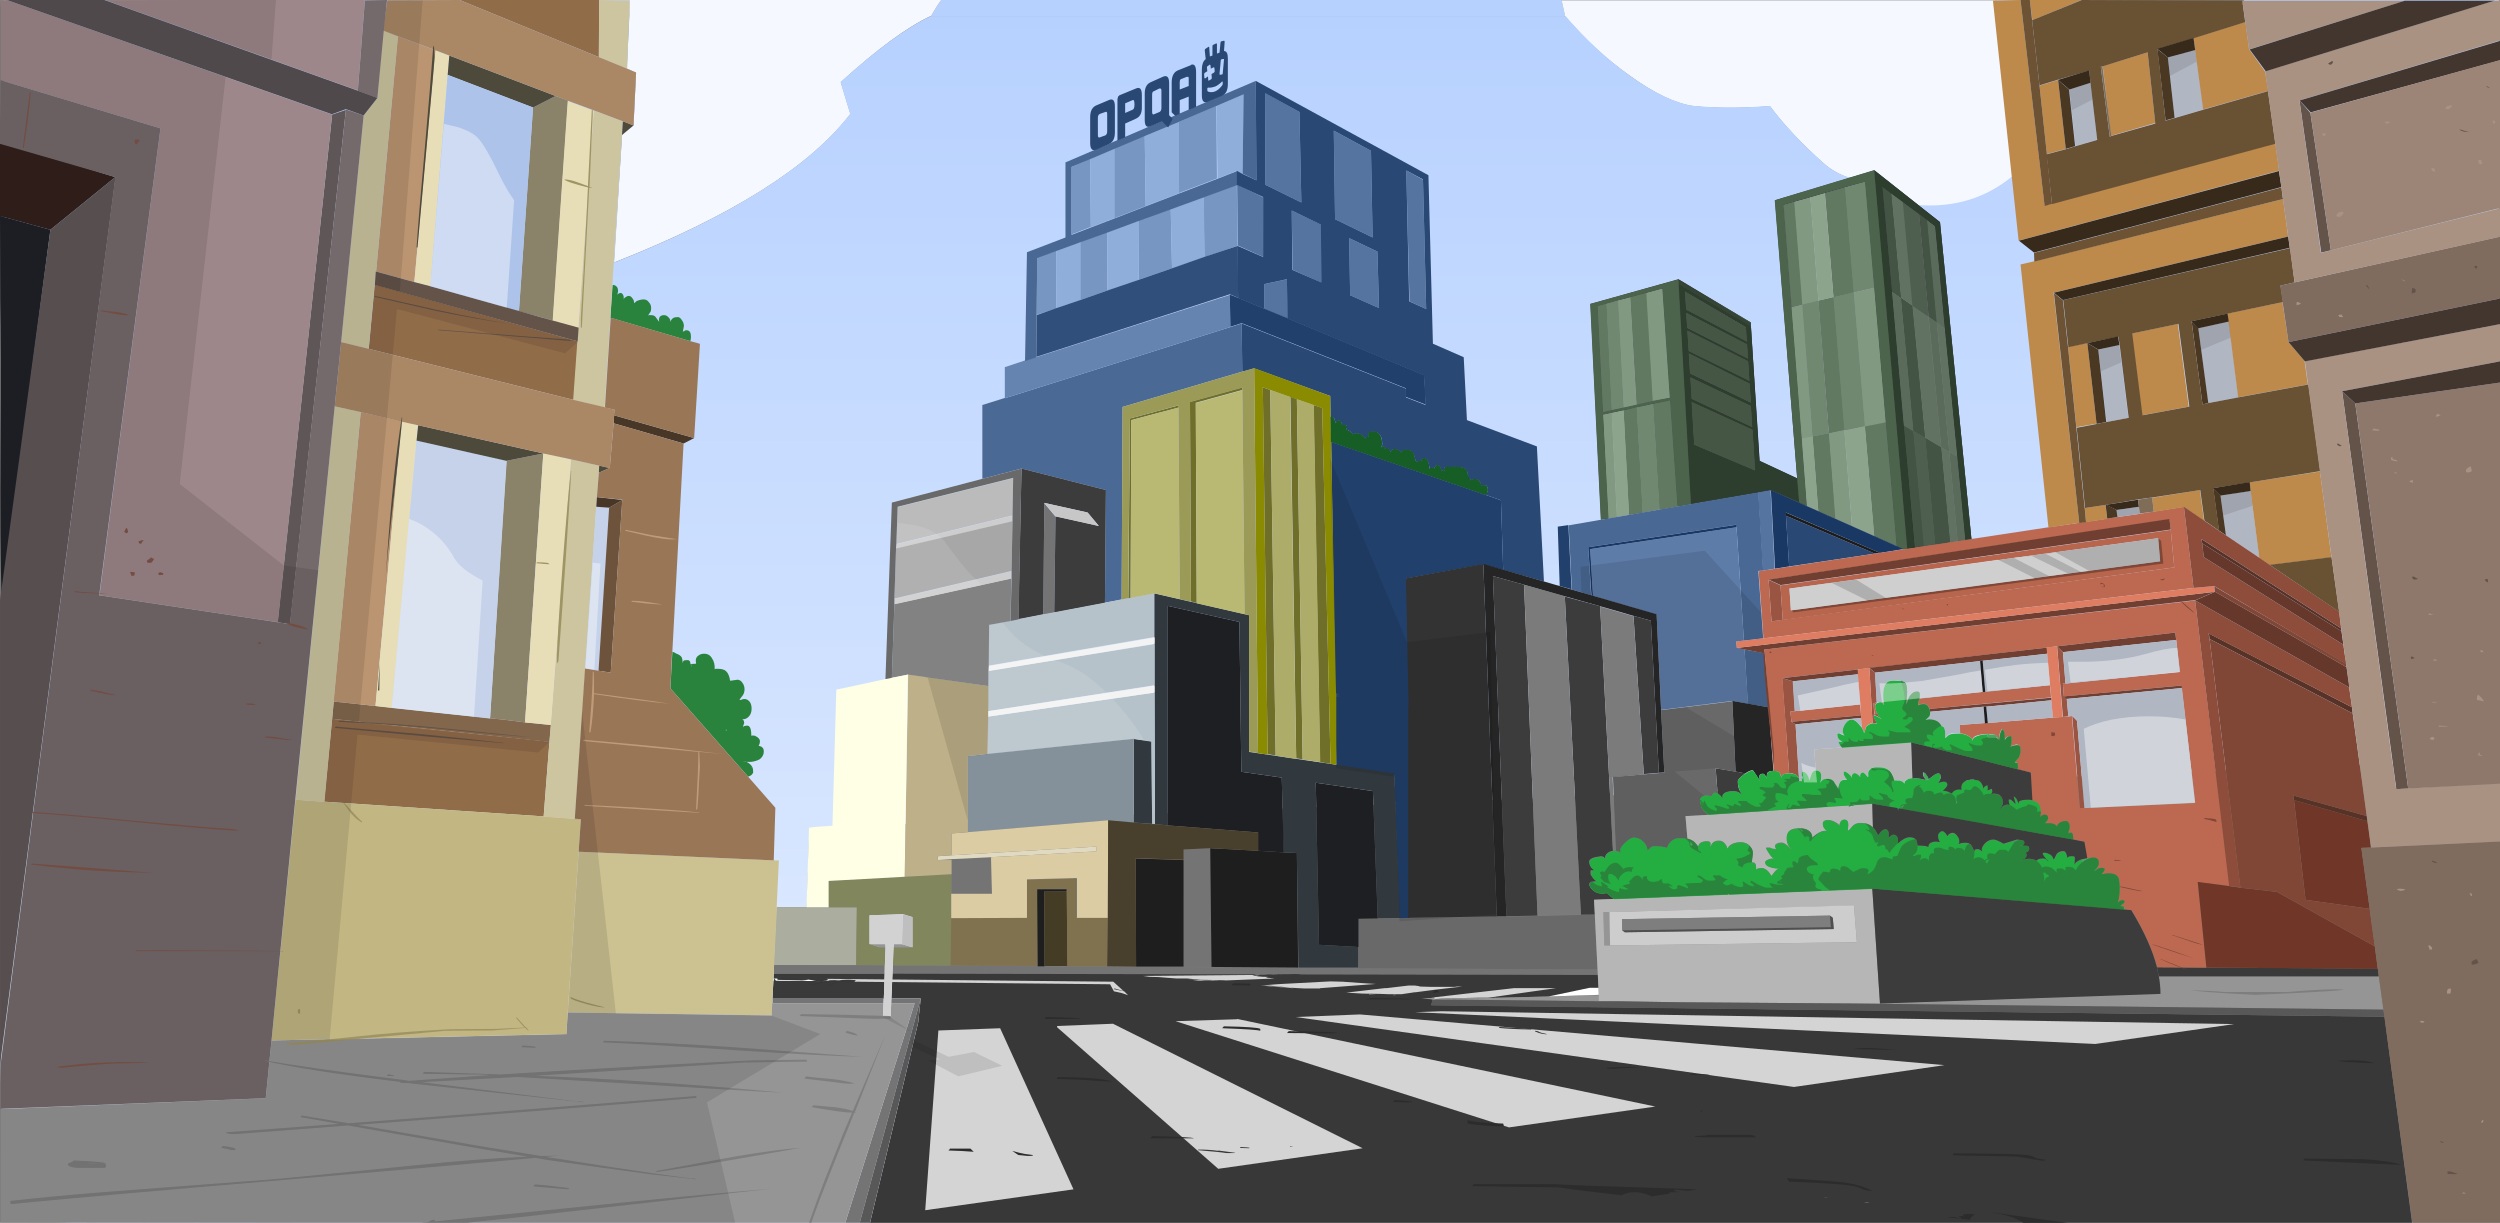 <svg baseProfile="basic" width="779" height="381" xmlns="http://www.w3.org/2000/svg"><rect width="100%" height="100%" fill="#808080" stroke="none"/><defs><linearGradient id="a" gradientUnits="userSpaceOnUse" x1="383.6" y1="-395.2" x2="383.6" y2="1071"><stop offset="0%" stop-color="#AAC9FF"/><stop offset="100%" stop-color="#D9E7FF"/></linearGradient><linearGradient id="b" gradientUnits="userSpaceOnUse" x1="383.6" y1="-100.3" x2="383.6" y2="285.2"><stop offset="0%" stop-color="#AAC9FF"/><stop offset="100%" stop-color="#D9E7FF"/></linearGradient></defs><g overflow="visible"><path fill="#44AA5A" d="M554.9 274.8v-.3l-.3.3h.3m-16.4 3.9h.4l-.4-.3v.3m6.8-14.8l.1-.1q-.1-.3-.4-.4l.3.5m-18.7-2.3l-.1-.1h.1m.7 1.9v-.3l-.5-.8-.1 1v.1l.4.1.2-.1m3.2-12.4l.3-.4-.5.2.2.1m-.7-.6v.1l.5-.1q-.3-.2-.5-.6l-.1-.1.1.7m31.2 8.1l.5.7.4-.2q-1-.8-1.3-.8l.4.3m-60.4 19.9h.2l-.2-.3v.3m117.1-3.9h-.2.2m-8.3-25.5l.1 1v.5q.1-.3.4-.4l-.3-.3v-.9h-.2m36.6 12.8v-.5.5m-47.4 12.3h.1v-.1.1m-22.6-23h.5v-.2l-.1-.4-.4.6m5.9 6v-.1l-.2-.1.2.3m-4-6.2v-.2H577.2v.3l.8-.1m14.5.3v.9h.1l.2-.4q.2-.4.6-.7h-.4l-.5.3m29.8-3.8q-.8-.2-1.9 0h.1l.1.2v-.2h1.6m-2 0h.2-.3m42.1 36.1q0-.9-.4-1v1h.5m-10.5-16.3l-1.4.2q-.9.1-1.9.5l.4.7q1.3-1 2.9-1.4m-57.7-49.1h-.2.2m34.8 21l-.2.6h.1v-.6z"/><path fill="#2D6B3A" d="M591.3 251.8v.3q0 .2.6.7v-.2q-.4-.3-.1-.7h-.5z"/><path fill="#3A3A3A" d="M672.1 301.4l.6 2.9h68.5v-.4l-.1-.8-.2-1.3-68.8-.4m-431 2l-.4 7.8h34.7l.3-7.8H241z"/><path fill="#747474" d="M241.2 300.7l-.1 2.7h34.5l.1-2.6-34.5-.1m256.7 3.2l-.1-1.8-219.6-1.3-.1 2.6 219.8.5z"/><path fill="url(#a)" d="M196 5l.1-5H1.3v5h194.8m291.6 0l-1.1-5H293.3q-1.5 2-3.2 5h197.6m291 0V0h-79.5v1l-51.6-1H622l.1 5h156.8z"/><path fill="#F5F8FF" d="M290 5h.1q1.7-3 3.2-5h-97.2v5l-.8 16.4 2.9 1.3-.8 16.4-3.3-1.3-2.8 44Q246 60.3 265 35.5l-3-9.9q17-15.5 28.2-20.7M622 5l-.1-4.9H486.6l1.1 5q9.5 11 20 18.4 11.7 8.5 20.2 9.6 10.6 1 23.6 0 6.6 8.8 16.5 17.6 3.8 3.4 8.5 4.8l7.5-2.3 13.9 11q16.9 1.1 29.2-9.1L622 5z"/><path fill="#383838" d="M751.6 381l-8.6-64.2-297-3.6.4-1.8 51.8-1.3-.3-6.3-219.8-.4-.4 7.8h9.2l-.8 7.4-15 62.4h480.5z"/><path fill="url(#b)" d="M778.4 19.2l.4.3V4.8H622l5.1 50.1q-12.4 10.2-29.3 9L584 53.1l-7.5 2.3q-4.8-1.4-8.5-4.8-9.9-8.8-16.5-17.6-13 1-23.6 0-8.5-1.1-20.3-9.6Q497.3 16 487.8 5H290.1q-11.2 5.2-28.2 20.6l3 9.9q-19 24.8-73.5 46.3l2.7-44 3.3 1.3.8-16.5-2.8-1.2L196 5H1.3v20.4L1 45v22.6L1 93.7v13l-.3 78.6-.5 146 .8 49.1 21.8.5 146.5.2v-.1h101.8l15-62.4.8-7.5h-9.1l.3-7.7.1-2.6.3-5.7h5.9v-9.4l-3.1-.9-10.4.4v9l3.1 1h1.9l-.2 5.6v2.6l-.3 7.8h-34.7l.4-7.8.1-2.7.9-18h9.3l.8-24.8L745.5 238l1 7.9 31.8-2 .6-118.2-.6-106.5M628.7 239.7l.1-.6v.7l-.1-.1m-34.6-21.6h-.2.2m-378.9-10.9l.4-.1-.3.3.1.3h-.1v-.1-.4m1.9-.1h-.1-.2.3m-4.4-.8l.1-.3-.1.3m-.2.7v-.1.1m18.8 30.1l1.2.3h-.3l-.9-.3z"/><path fill="#D4CDB5" d="M212.6 206.9v0m4.5.2h.1-.3.2m-1.5 0l-.3.1v.4l.1.2-.1-.4q0-.2.3-.3z"/><path fill="#4B8557" d="M212.9 206l-.2.3h.1l.1-.3z"/><path fill="#989898" d="M610 168.7l2.4-.4-2.5-26-2.5-1.5 2.6 27.8m-5.1-29.3l2.5 1.5-3.9-40.4-2.5-1.7 3.9 40.6m-30.2-5.2l-4.8.9 2.1 26.8 5.1 2.3-2.4-30m-72.5-5.4l-2.6.5 1.6 32.4 2.7-.5-1.6-32.4m59.3-33.8l-3.4.8 3.2 41 3.4-.7-3.1-41.1m-2.6-32l2.5 32 5-1.2-2.5-32.2-5 1.4m-51 29.7l-3.9 1L506 127l4-.8-2-33.6m10-2.7l-5 1.3 2.1 33.8 5.3-1.2L518 90m74.4 3l-2.9-2 3.8 41.7 2.9 1.7-3.9-41.5m-8.3-3.3l-6.4 1.6 3.5 41.7 6.5-1.4-3.6-41.9m19-19l-2.5-1.9 3 31.9 2.5 1.7-3-31.8z"/><path fill="#5F5F5F" d="M587.6 131.4l-6.5 1.3 3 34.5 6.9 3-3.4-38.8m17.3 8l-5-3 3.1 33.3 4.8-.8-2.9-29.6m-8.7-5l-3-1.8 3.4 38.2 3-.5-3.4-35.9m-26.3.7l4.8-.9-3.4-41.5-4.6 1.1 3.2 41.3m-5.1 1l1.8 23.3 5.4 2.4-2.1-26.7-5.1 1m-54.8-9l-4 .8 1.6 32.6 4.3-.7L510 127m10.4-2.3l-5.3 1.1 2 33 5.6-1-2.3-33m41.3-29.9l-2.6-32-3.4 1 2.5 31.9 3.4-.9M513 91.2l-5 1.4 2 33.6 5.1-1.2-2-33.8m-12.5 3.4l-2.8.8 1.7 33 2.8-.6-1.7-33.2m95.4.8l-3.6-2.6 3.8 41.5 3.7 2.1-3.9-41m-6.5-4.5l2.9 2-3-32.6-2.9-2.1 3 32.7m-14.6-32.5l-6.3 1.8 2.7 32.4 6.4-1.5-2.8-32.6m25.6 10.1l-2.5-1.9 3 32 2.5 1.8-3-31.9z"/><path fill="#ADADAD" d="M607.4 140.8l-2.5-1.5 2.9 29.6 2.3-.3-2.7-27.8m-26.3-8l-6.4 1.3 2.4 30 7 3-3-34.3m25-30.7l-2.6-1.6 3.9 40.3 2.5 1.4-3.9-40m-100 25.6l-3.8.9L504 161l3.8-.7-1.7-32.6m58.8 8.2l-3.4.7 1.6 21 3.6 1.7-1.8-23.4m6.5-43.4l-2.6-32.4-4.6 1.3 2.5 32.2 4.7-1.1m29.7 6.2l-5-3.5 3.9 41.1 5 3-3.9-40.7M593 63l-3.6-2.6 3 32.4 3.6 2.5-3-32.3z"/><path fill="#797979" d="M599.9 136.4l-3.7-2.1 3.3 35.9 3.5-.5-3.1-33.3m-84.8-10.6L510 127l1.9 32.7 5.2-1-2-32.8m51.5-32.2l-5 1.2 3.2 41.1 5.1-1-3.3-41.3m-62.4 0l-3.6.9 1.6 33.3 3.8-.9-1.8-33.3m73.4-2.6l-6.3 1.5 3.4 41.5 6.4-1.3-3.5-41.7m3.5-34.4l-6.2 1.8 2.8 32.6 6.3-1.5-2.9-32.9m16.9 10l-5-3.7 3 32.3 5 3.5-3-32.1z"/><path fill="#252525" d="M548.3 143.6l-2.7-41.8L523 88.5l3.9 68.6 25-4.3 8.7 3.8-.6-7.5-11.8-5.5m-22.8-47l-.4-5.8 19 11.1.4 4.6-19-10m19.4 16l.4 6.2-19-9.3-.4-6.4 19 9.5m-.4-5.2l.3 4.5-19-9.6-.3-4.8 19 9.9m-17.3 18l19 8.6.8 12.8-19-8.1-.8-13.3m18.5 1.2l.4 6.6-18.9-8.8-.4-6.7 18.9 8.9m0-1l-19-9.1-.4-6.3 19 9.5.4 5.9m43.8-65.2L593 63l5 3.7 2.5 1.9 2.5 1.9 3 31.7 3.9 40 2.5 26 1.9-.2-9.8-98.8L584 53.1 594.3 171l2.4-.3-3.5-38.1-3.7-41.7-3-32.7 2.9 2.1z"/><path fill="#626262" d="M526.6 116.4l19 9.1-.4-6-19-9.3.4 6.2m19.4 16.7l-.4-6.6-18.9-8.9.4 6.8 19 8.7m0 .8l-19-8.7.9 13.4 18.9 8.1-.8-12.8m-1.4-22.1l-.3-4.5-19-9.8.4 4.7 18.9 9.6m.4 6.9l-.4-6.2-18.9-9.5.4 6.5 19 9.2M525 90.8l.4 5.8 19 10-.4-4.7-19-11.1z"/><path fill="#383838" d="M523 87l-27.4 7.7 3.3 67.2 2.3-.3-1.6-32.4 2.6-.5 3.8-.8 4-1 5.1-1 5.3-1.2 2.3 33.1 4.2-.7-3.9-68.5 22.6 13.3v-1.4L523 87m-10 4.3l5-1.4 2.4 34-5.3 1.1-5.2 1.2-4 .8-3.6.8-2.8.6-1.7-33 2.8-.8 3.6-1 3.9-1 5-1.3m55.5-31.1l6.3-1.8 6.3-1.7 2.8 32.8 3.6 42 3.4 38.8 2.1.9 1.2-.2L584 53.1l-30.9 9.3 6.9 86.7.6 7.6 2.4 1-1.6-21-3.2-41-2.5-31.8 3.4-1 5-1.4 4.5-1.3z"/><g><path fill="#617861" d="M591 170.2l-3.4-38.7-6.5 1.3L584 167l7 3.1M569.9 135l-5.1 1 1.8 23.4 5.4 2.3-2.1-26.7m35 4.3l-5-2.9 3.1 33.3 4.7-.7-2.8-29.7m-8.7-5l-3-1.8 3.4 38.1 3-.4-3.4-35.9m-90.3-6.5l1.7 32.6 4.2-.7L510 127l-4 .8m14.4-3l-5.3 1 2 33 5.6-1-2.3-33m-10.5 1.3l5.2-1.1-2-33.8-5.1 1.4 2 33.5m-9.4-31.5l-2.8.8 1.7 33 2.7-.6-1.6-33.2m95.4.7l-3.7-2.5 3.9 41.5 3.7 2.1-4-41m-24.6-2.8l-4.7 1.1L570 135l4.8-1-3.4-41.4m-13.1 3.1l3.4-.8-2.5-32-3.4 1 2.5 31.8m16.7-37.3l-6.3 1.8 2.7 32.4 6.3-1.5-2.7-32.7m14.4 2l-2.8-2.2 3 32.7 2.8 2-3-32.6m11.2 8.3l-2.5-1.9 3 32 2.5 1.7-3-31.8z"/><path fill="#819881" d="M572 161.7l5 2.3-2.3-30-4.8 1 2 26.7m38-19.4l-2.5-1.5 2.6 27.8 2.4-.3-2.5-26m-107.7-13.7l-2.7.6 1.7 32.3 2.6-.4-1.6-32.5m12.9-3.6l5.2-1.2L518 90l-5 1.3 2 33.8m-7-32.4l-3.8 1 1.7 33.4 4-.9-1.9-33.5m76-3l-6.4 1.5 3.5 41.7 6.5-1.3-3.6-42m8.3 3.3l-2.8-2 3.7 41.7 3 1.8-3.9-41.5m11.2 7.6l-2.5-1.7 3.9 40.6 2.5 1.5-3.9-40.4M561.6 95l-3.4.8 3.2 41 3.4-.7-3.2-41m2.5-33.5l-5 1.4 2.5 32 5-1.2-2.5-32.2m38.9 9l-2.5-2 3 32 2.5 1.7-3-31.7z"/><path fill="#8CA38C" d="M564.8 136l-3.4.7 1.6 21 3.6 1.7-1.8-23.4m16.3-3.2l-6.4 1.3 2.4 30 6.9 3-2.9-34.3m26.3 8l-2.5-1.5 2.8 29.7 2.3-.4-2.6-27.8m-101.5-13l-3.7.8 1.6 32.5 3.8-.7-1.7-32.6m95-29l-5-3.5 4 41.1 5 3-4-40.7m5.1 3.5l-2.5-1.8 3.9 40.4 2.5 1.5-3.9-40.1m-37.4-42l-4.5 1.3 2.5 32.2 4.7-1.1-2.7-32.4M593 63l-3.6-2.7 3 32.5 3.7 2.5-3.1-32.3z"/><path fill="#708770" d="M599.9 136.4l-3.7-2.1 3.3 35.9 3.5-.5-3.1-33.3m-84.8-10.6L510 127l1.8 32.7 5.3-1-2-32.9m-11-32.2l-3.5 1 1.6 33.2 3.7-.8-1.7-33.4m73.4-2.5l-6.3 1.5 3.4 41.5 6.4-1.3-3.5-41.7m-11 2.6l-5 1.2 3.2 41.1 5-1-3.2-41.3m17.4-4.1l-2.9-33-6.2 1.8 2.7 32.7 6.4-1.5m14-22.9l-5.1-3.7 3 32.3 5 3.4-3-32z"/><path fill="#425942" d="M545.6 101.8L523 88.6l3.9 68.5 24.9-4.4 8.8 4-.6-7.6-11.8-5.5-2.6-41.8m-19.9.4l-.3-4.7 19 9.8.3 4.5-19-9.6m-.3-5.7l-.4-5.7 19 11 .3 4.7-18.9-10m1.2 20l-.4-6.4 19 9.4.4 6-19-9m.5 7.8l-.4-6.7 18.9 8.9.4 6.6-19-8.8m17.7-11.7l.4 6.1-19-9.3-.3-6.4 19 9.6m2 34l-18.9-8-.8-13.4 19 8.7.8 12.8m53.6-78.1l2.5 1.9 3 31.7 3.9 40 2.5 26 1.9-.2-9.8-98.7L584 53 594.3 171l2.3-.4-3.4-38-3.7-41.7-3-32.7 2.8 2.1L593 63l5 3.7 2.6 1.9z"/><path fill="#637A63" d="M528 138.6l18.9 8-.8-12.7-19-8.7.8 13.4m17.2-19.9l-.4-6.1-19-9.6.5 6.4 18.9 9.3m-18.4-1.1l.4 6.7 18.9 8.8-.4-6.6-19-9m-.4-7.4l.4 6.3 19 9.1-.4-6-19-9.4M525 90.8l.4 5.7 19 10-.4-4.6-19-11.1m.4 6.7l.3 4.7 19 9.6-.3-4.5-19-9.8z"/><path fill="#4C634C" d="M515.1 125.8l5.3-1 2.3 33 4.2-.7-3.9-68.5 22.6 13.2v-1.3l-22.7-13.4-27.4 7.6 3.3 67.2 2.4-.4-1.7-32.3 2.7-.6 3.7-.8 4-.8 5.2-1.2m-14.5-31.2l3.6-1 3.8-1 5-1.4 5-1.3 2.3 34-5.2 1-5.2 1.2-4 .9-3.7.8-2.7.6-1.7-33 2.8-.8m80.5-38l2.9 33 3.6 41.9 3.4 38.7 2 1 1.3-.2L584 53 553 62.4 560 149l.6 7.6 2.4 1-1.6-21-3.2-41-2.5-31.8 3.4-1 5-1.4 4.5-1.3 6.3-1.8 6.2-1.7z"/></g><g><path fill="#4B6995" d="M313.1 124l-7 2.2v23l12.2-3.2 26.3 6.7-.3 35.1 5.2-1 .3-60 37.3-11-.2-15-3.5 1.1-70.3 22.2z"/><path fill="#6684B0" d="M322.9 111.3l-3.5 1-6.3 2.1v9.7l70.3-22.2-.2-10-60.3 19.4z"/><path fill="#7896C2" d="M339.7 49.5L334 52V73l5.9-2.3-.2-21.3m5.3 22.9l-8.4 3v18.2l8.5-3-.1-18.2m19.8-7.2l-10.1 3.6.1 18.5 10.4-3.6-.4-18.5m-41.8 33l6.2-2v-18l-6 2.1-.2 18m33.7-56l-9.5 4V68l9.8-3.8-.3-21.8m28.8 15.2L375 61.4l.3 18.7 10.3-3.5-.2-19M379 33l-11.8 5v22.2l12-4.6-.2-22.6z"/><path fill="#90AEDA" d="M354.7 68.8l-9.7 3.6.1 18.2 9.7-3.3-.1-18.5m-25.5 9.3v18l7.4-2.5V75.4l-7.4 2.7m18-31.8l-7.5 3.2.2 21.3 7.3-2.8V46.3m28.2 33.8l-.3-18.7-10.3 3.8.4 18.5 10.2-3.6m-8-19.9l-.1-22.3-10.6 4.5.3 21.8 10.4-4m18-7l1.8 1 .3-24.8-8.4 3.6.3 22.6 6-2.4z"/><path fill="#5674A0" d="M394 88.5v7.8l7.3 3-.2-12.3-7.1 1.5m-.4-27l-8.1-4 .2 19 8 3.6-.1-18.7M411.7 88V70l-9.2-4.4.3 18.5 9 4M394.2 29l.1 28.6 11.2 5.5-.6-28.2-10.7-6m33 18.1l-11.6-6.3.4 27.6 11.7 5.7-.5-27m2.5 49l-.5-17.6-8.8-4.2.3 17.8 9 4m13.7-40l-5.2-2.9 1 40.8 5.2 2.4-1-40.4m106 121.9l3.6-.6-1.3-24.5-3.9.7 1.5 24.4z"/><path fill="#314F7B" d="M385.7 76.6L375.4 80l-10.2 3.6-10.4 3.6-9.7 3.3-8.5 3-7.4 2.5-6.2 2.2-.1 13 60.3-19.5 2.6 1.1-.1-16.3z"/><path fill="#4A6894" d="M367.3 38l11.8-5 8.4-3.6-.3 24.7 4.3 2.1-.2-31L332 50.6V74l-12 4.6-.6 33.9 3.5-1.1.1-13 .2-18 6-2.2 7.4-2.7 8.4-3 9.7-3.6 10-3.6 10.4-3.8 10.4-3.8v-4.4l-6.1 2.4-12 4.6-10.4 4-9.8 3.8-7.3 2.8-6 2.3V52l5.8-2.4 7.5-3.2 9.5-4 10.6-4.4M541 163.5l.1.8 2.3 35.3 6-.7-1.5-21 1.5-.1-1.5-24.4-59.1 10.3 1 20 6 1.8-.9-15 46.1-7m10.1 57l-1.3-17-6.2-1.1 1 16.9 6.5 1.1z"/><path fill="#22406C" d="M467.7 155.9l-4.5-1.6-48.4-16.6 1.6 101 18 2.6 1.6 44.9 3.2-.2q15.8-54.6-1.1-105.7l24-4.4 6.3 1.7-.7-21.7M438.1 121v2.7l6.2 2.4-.5-9.2-42.5-17.7-7.3-3-8.2-3.4-2.6-1 .2 10 3.5-1.1 51.2 20.3m50.7 42.6l-3.4.5.6 18.5 3.7 1-1-20z"/><path fill="#0B3357" d="M447.8 145q-.2 0-.5.3t-.3.8q-.3-.3-.7-.3-.5 0-1 .4.2-.6-.2-2-.5-1.4-1.3-1.4-.7 0-.8.7v.7l-.2-.4q-.1-.2-.3-.2l-1 .3h-.3l-.7-2.4q-.6-1.3-2.2-1.3h-.2q-1.5 0-1.5 1.1 0-.4-.7-.9-.7-.4-1.4-.4t-1.1.6l-.3.7v-.7q-.3-1-1-1-.2 0-.4.3l-.4.3.3-.7q0-.3-.4-.3-.6 0-1 .5.4-.8.4-1.3 0-4-3-4-1.2 0-1.2 1.1 0 .7.4.9l-.6-.2q-.8 0-.8.4v.6q0-.5-.5-1.1-.8-1-2.2-1-.6 0-1 .2-.2 0-.2.2v.4q-.2-.2 0-.4-.2-.6-.9-1-.6-.5-1.4-.6v.1q.5-.6.5-.9 0-.7-1-.7-.3 0-.6.3 0-1.6-.9-1.6-.4 0-.7.4l-.3.6-.4-1.4q-.2-.7-.9-.7h-.3l.2 7.7 48.4 16.6.1-.7.2-.9q0-1.5-1-1.5l-.7.1-.3.1q0-.6-.3-1.1-.6-1-1.6-1l-.9.2-.6.3v-.5q-.1-.3-.4-.3v.5-.5-.6q0-.5-.6-.5l-.4.2q0-.2.4-.2l.1-.6q0-1.8-3.9-1.8l-2.9.1q-.4.1-.4.7l.2.4q.2.2.2.5l-.3-.4q0-.2-.3-.2h-.4v.5h-.2q0-.5-.3-1.2-.4-.9-1-.9z"/><path fill="#2A4874" d="M438.1 123.8v-2.7l-51.2-20.3.2 15 3.7-1 23.7 8.6.1 6.6h.3q.7 0 1 .7l.3 1.4.3-.6q.3-.4.7-.4.9 0 .9 1.6.3-.3.7-.3.9 0 .9.7 0 .3-.5.8.8 0 1.4.5.7.5.9 1.1l.2-.2q.4-.2 1-.2 1.4 0 2.2 1l.5 1v-.5q0-.4.8-.4.3 0 .5.2h.1q-.4-.2-.4-.9 0-1 1.3-1 3 0 3 3.9 0 .5-.5 1.2.4-.4 1-.4.4 0 .4.3l-.3.6v.1l.4-.3q.2-.2.5-.2.6 0 .8.9l.1.7q0-.3.3-.7.4-.6 1.1-.6.7 0 1.4.4.7.5.7 1 0-1.1 1.5-1.2h.2q1.6 0 2.2 1.3l.7 2.4h.3l1-.3q.2 0 .3.2 0 .3.2.4v-.7q.1-.7.8-.7.8 0 1.3 1.5.4 1.3.3 1.9.4-.4 1-.4.3 0 .6.3 0-.5.3-.8.3-.3.5-.3.7 0 1.1.9.3.7.3 1.2h.2v-.5h.4q.2 0 .3.2l.3.4q0-.3-.2-.5l-.2-.4q0-.6.4-.7l3-.1q3.8 0 3.8 1.8l-.1.6q.5 0 .6.5v.6q.3 0 .4.3v.5l.6-.3.9-.2q1 0 1.6 1l.3 1.1h.3l.8-.2q1 0 1 1.5l-.3 1-.1.6 4.5 1.6.7 21.7 12.7 3.6-2.2-42.1-21.8-8.2-1-19.6-9.6-4.2-1.4-52.5-53.8-29.4.2 31-4.3-2-1.8-1v4.4l8.2 3.8v18.7l-8-3.5.2 16.3 8.2 3.4v-7.8L401 87l.2 12.3 42.5 17.7.5 9.2-6.2-2.4m.2-70.7l5.2 2.8 1 40.4-5.3-2.4-.9-40.8m-9 25.3l.5 17.6-9-4-.3-17.8 8.8 4.2m-13.6-37.7l11.6 6.3.5 27-11.7-5.7-.4-27.6m-21.3 17l-.1-28.7 10.7 5.9.6 28.2-11.2-5.5M411.6 70l.1 18-9-3.9-.2-18.5 9.1 4.4m172.6 102.5l-27.7-11.8 1 15.8 26.7-4z"/><path fill="#5E7CA8" d="M541.1 164.3l-45.6 6.8.9 14.6 19.8 5.8 1.4 29.7 22.2-2.8 4.9.9-1.1-17-2.4-.4-.2-2 2.4-.3-2.3-35.3z"/><path fill="#1A3864" d="M541.1 164.3v-.8l-46.2 7 1 15 .5.2-.9-14.6 45.6-6.8m15.4-3.6v-1l29.3 12.6 7.3-1.2-41.3-18.4 1.3 24.5 4.4-.7-1-15.8z"/><path fill="#1C1C1C" d="M556.4 159.7l.1 1 27.7 11.8 1.6-.2-29.4-12.6z"/></g><g><path fill="#2A4874" d="M355.8 33.6v-4q0-2.9-1.9-2l-5.1 2.1-.4.4-.2.8v12.9l2.4-1v-4.3l3.3-1.5q1.9-.8 1.9-3.4m-2.3-1q0 1.4-.6 1.6l-2.3 1v-3l2.3-1q.6-.3.6 1.3v.1m5.1-7q-1.9.8-1.9 3.5v8.3q0 2.8 1.9 1.9l3.5-1.5 1.9 1.9 1.4-2.7-1.1-1.1v-10q0-2.8-1.9-2l-3.8 1.7m1 2.8l1.6-.8q.7-.2.7.6v5.4q0 1-.6 1.3l-1.7.7q-.6.3-.6-.8v-5.3q0-1 .6-1.1m-19.9 16.2q0 2.8 2 2l3.8-1.7q1.9-.8 1.9-3.6v-8.1q0-2.9-1.9-2l-3.8 1.6q-2 .8-2 3.7v8.1m3-1.8q-.6.3-.6-.8v-5.3q0-.9.6-1.2l1.7-.6q.6-.3.6.6v5.4q0 1-.6 1.3l-1.7.6m38-30q-.4.1-.4.6l-.3 3-.8.3v-2.9q0-.4-.4-.2l-.6.3q-.4.1-.4.5v2.9l-.8.3-.2-2.8q0-.4-.4-.1l-.6.4q-.4.2-.4.6l.3 2.7q-1.2 1-1.2 3.2v8.1q0 2.8 1.9 2l4.3-1.8q1.9-.8 1.9-3.7v-8q0-2.3-1.2-2.3l.2-2.8q0-.5-.3-.4l-.7.2m.1 5.5h.6q.2-.1.1.2l-.4 4.3q0 .3-.2.3l-.6.1q-.2 0-.2-.2l.4-4.4.3-.3m-2.6 2.6q.2-.1.3.1l.1 1q0 .4-.2.5l-.8.5.1 1.1q0 .4-.2.5l-.7.4q-.1.2-.2-.1l-.1-1.2-.8.6q-.2.1-.3-.1l-.1-1.1q0-.3.2-.5l.8-.5-.1-1q-.1-.4.1-.5l.8-.6.2.3.1 1 .8-.4m2.8 4.4l.1.2v.5q0 .4-.4.8-1 1.2-2 1.6-1 .4-2 .1-.4-.1-.4-.5v-.6l.1-.1.1-.1q1 .1 2.1-.3l.3-.1q1-.5 2-1.5 0-.1.1 0m-9.8-5.1l-4 1.6q-2 .8-2 3.8V35l1.1 1.1 1.4-.6v-4.3l2.8-1.1v4.2l2.3-1V22.5q0-2.9-1.6-2.3m-1.2 3.8q.5-.3.5.4v2.4l-2.8 1.1v-2.3q0-.7.3-.9l2-.8z"/></g><g><path fill="#747474" d="M377.1 264.3l-8.4.4v3.2l.1 33.4h8.7l-.4-37m-68 14.2l-.3-11.4-12.3.6v10.8H309M328.9 161l-3.5-4.2-.3 34.8 3.4-.7.4-29.9z"/><path fill="#1E1E1E" d="M404 265.8l-4-.2-8-.5-14.9-.8.4 37 27 .2-.4-35.7m-50.2 1.6l.1 33.8h14.8V268l-15-.5m-21.4 10.4v-.8h-9.3l.2 24h2.2l-.1-23.3h7z"/><path fill="#ABAD9E" d="M251.3 282.7H242l-.9 18h25.7l.2-18H251.3z"/><path fill="#81865C" d="M296.4 278.5v-6.1l-14.5.8-23.7 1.3v8.2h8.8l-.2 18h8.9l.2-5.6h-2l-3-1v-8.9l10.4-.4 3 .9v9.4h-5.9l-.2 5.7h18l.2-14.7v-7.6z"/><path fill="#443C25" d="M325.5 301h7.1l-.2-23.2-7-.1.1 23.3z"/><path fill="#3C3C3C" d="M335.5 286v-12.3h-.3V286h.3m8.8-98.2l.3-35.1-26.3-6.7-1 47 7.8-1.5.3-34.8 13.5 3 3.5 4.2-13.5-3-.4 30 15.8-3m130.6-5.7l-9.7-2.7 4.2 106 9.7-.2-4.2-103m23.7 6.6l-11-3 5 99.1h4.4l-.3-4.7 6.3-.2q-1.1-.7-2.2-1.9h-.2l-1.2.2q-2.2 0-3.4-1.4-.8-.8-.8-1.5 0-.4.5-.7l.4-.1h.3q.6-.2 1.2 0-1.4-1.1-2-2.3v-1.2h1.3l-1-.8q-.7-.9-.7-2 0-.8 1.8-1.3l1.8-.3q.7 0 1 .3l.4.5q-.2-.8.4-1.5.7-.8 2-1l-4-76.2m13.6 52.3l4.7-.4-2.5-47.4-5.4-1.5 3.2 49.3m31.7-.2l-3.1-.6-6.2-1 .6 7.8q.4.2.8.7.6.6.8 1.1l-.1-.7q0-.9 1-1.4 1-.4 2.4-.4 1.3 0 2 .6l.8.6-.7-1q-.7-1.5-.7-3.3 0-.6 1.8-2l.6-.4z"/><path fill="#E1DAC3" d="M341.6 265.3v-1.5l-45 2.7-4.4.3v1.2l4.3-.3 12.3-.6 32.8-1.8z"/><path fill="#80724E" d="M332.4 277v.8l.2 23.3H345l.2-15.2h-10v-12.2l-15.2.4V286h-23.6l-.2 14.9 27 .1v-24h9.2z"/><path fill="#31393F" d="M353.3 256.3l5.7.4-.2-25.7-5.5-.8v26.1m10.6-67.5l22.3 5 .6 46.7 12.6 1.8.5 23.3 4.2.2.5 35.7h18.7v-6.4l-12.3-.7-1-50.5 17.8 2.6 1.5 39.7 6.9-.1-1.7-45.1-18.1-2.7-27.2-4v-42.6l-29.5-6.8v30.9l.2 41 4 .4v-68.4z"/><path fill="#B6C2CA" d="M359 256.7l.9.1-.1-41-52 7.5V235l45.5-4.7 5.5.8.2 25.7m.8-43.1v-13L308 209v4.7l-.2 7.9 51.9-8.1m0-28.7l-15.5 3-15.8 3-3.4.6-7.7 1.5-2.5.5-6.7 1.2-.1 12.8 51.6-8.9V185z"/><path fill="#F3F3F3" d="M359.8 215.8v-2.2l-51.9 8v1.7l51.9-7.5m0-15.2v-2l-51.7 8.9v1.6l51.6-8.5z"/><path fill="#85919A" d="M301.5 235.6v23.7l43.8-3.7 8 .7v-26.1l-45.6 4.7-6.2.7z"/><path fill="#DCCCA3" d="M301.5 259.3l-5 .4v6.8l45.1-2.7v1.5l-32.8 1.8.3 11.4h-12.7v7.6l23.6-.1V274l15.2-.4h.3V286h9.7l.1-30.4-43.8 3.7z"/><path fill="#BEB088" d="M296.6 259.7l5-.4v-23.7l6.1-.7.2-11.6v-1.6l.1-7.9-25-3.7-1.1 63.1 14.6-.8V268h-4.3v-1.2l4.3-.3v-6.8z"/><path fill="#828282" d="M277.9 211.2l5-1 25.1 3.6v-4.7l.1-1.6.1-12.8 6.7-1.2.2-13.3-36.4 8-.8 23z"/><path fill="#FFFFE6" d="M277.9 211.2l-2 .4-15.3 3.3-1.2 42.4-7.3.5-.8 24.9h6.9v-8.2l23.7-1.3 1-63-5 1z"/><path fill="#BBB" d="M315.5 160.6l.2-11.6-36 9-.4 11.5 36.2-8.9z"/><path fill="#CDCDCD" d="M315.1 180.2V178l-36.4 8.6v1.7l36.4-8m.4-17.8v-1.8l-36.2 8.9v1.4l36.2-8.5z"/><path fill="#A7A7A7" d="M315.2 178l.3-15.6-36.3 8.5-.5 15.6 36.5-8.6z"/><path fill="#696969" d="M315.5 160.6v1.8l-.3 15.5v2.3l-.3 13.3 2.5-.5.9-47-40.4 10.6-2 55 2-.4.8-23v-1.7l.5-15.6.1-1.4.4-11.6 36-9-.2 11.7M497 285l-4.4.1-13.5.3-9.7.2h-5.6l-25 .5-2.6.1h-7l-6 .2v15.3l74.6.4-.8-17m42.8-66.6l-22.2 2.8 1 19.5-1.7.1-4.7.4-9.6.8.9 23q1 0 1.5.8l-.1-.2v-1q0-.7 1.6-2.2 1.6-1.5 2.5-1.5 1.8 0 3 1.3 1.2 1.2 1.3 2.7.3-.1.8-.7t1.5-.6q2.4 0 3.9.5.2-1.2 1.2-2 1.1-1 2.4-1h1.9l.5.1h.3l-.6-7 7.1-.4-1-.8q-1-.9-1.3-2v-.1l-.2-.6-.1-.7v-.3-.1q0-.5.6-1 .6-.4 1.4-.4 1 0 1.6.4 0-.4.4-.8.4-.5.7-.5.4 0 .8.3l-.6-7.9 6.2 1.1-1-22z"/><path fill="#C7C7C7" d="M325.4 156.7l3.5 4.2 13.5 3-3.5-4.2-13.5-3z"/><path fill="#1E1F23" d="M427.8 246.5l-17.8-2.6 1 50.5 12.3.7v-8.8l6-.1-1.5-39.7m-41.6-52.7l-22.3-5v68.4l28.1 2.2v5.7l8 .5-.6-23.3-12.6-1.8-.6-46.7z"/><path fill="#48402D" d="M392 259.4l-28.1-2.2-4-.4h-1l-5.6-.5-8-.7-.1 30.3-.2 15.2 9 .1-.1-33.8 14.9.5v-3.2l8.3-.4 15 .8v-5.7z"/><path fill="#333" d="M462.2 175.7l-24.1 4.5.8 40h.2-.3V286l25-.4h2.6l-4.2-109.9z"/><path fill="#7B7B7B" d="M492.6 285l-5-99.2-12.7-3.6 4.2 103 13.5-.2M509 192l-10.4-3 4 76.2h.9l-1-23 9.7-.9L509 192z"/><path fill="#252525" d="M540.8 240.4l3 .6q1.5-1 2.3-1 .2 0 1.1 1.5 1 1.6 1.2 1.7l-.2-1.2q0-.9 1.1-.9.4 0 .8.6t.3 1l.2-1.6q.3-.9 2-.9l-1.5-19.8-11.3-2 1 22m-23.2-19.2l-1.4-29.8-54-15.7 4.2 109.8h3l-4.2-106 9.7 2.7 12.7 3.6 11 3.1 10.4 3 5.4 1.5 2.5 47.4 1.7-.1-1-19.5z"/><g><path fill="#6F6F2A" d="M411.4 237.5l3.2.5-2.6-110.9-2.7-.9 2 111.3m-44-110.5v-.7l-15.2 4.1-.5 56 .7-.1.2-55.4 14.7-3.9m28.6-5.5l-2.3-.8L395 235l2.5.4-1.7-114m8.3 2.9l-2-.7 1.8 112.7 2 .3-1.8-112.3m-17-2.8v-.8l-16.3 4.5.3 62.2 1.8.5-.3-62.4 14.5-4z"/><path fill="#B9B974" d="M387.1 121.6l-14.5 4 .3 62.4 14.9 3.4-.7-69.8m-19.9 5.4l-14.7 3.9-.2 55.4 7.4-1.4 7.9 1.8-.4-59.7z"/><path fill="#ADAD69" d="M402 123.7l-6.2-2.2 1.7 114 6.4 1-1.9-112.8m7.3 2.5l-5.2-1.8 1.8 112.3 5.5.8-2-111.3z"/><path fill="#8B8B02" d="M402 123.7l2.1.7 5.2 1.8 2.7 1 2.6 110.8 1.8.3V216h-.1l-1.8-92.6-23.7-8.7 1.2 120 3 .4-1.5-114.4 2.3.8 6.2 2.2z"/><path fill="#9B9B57" d="M387.1 120.8v.8l.7 69.8 1.4.3v42.5l2.8.5-1.2-120-41 12.1-.3 60 2-.4.6-56 15.1-4.1v.7l.4 59.7 3.5.8-.3-62.2 16.3-4.5z"/></g><g><path fill-opacity=".1" d="M525.2 220.3l-7.6 1 1 19.3-16 1.4.9 23 3 3.7 18.3 2.4 1-9.8-.6-7 11.2-.6-5.4-5.8-9.2-7.5 12.8-1 6.2 1-.5-11-15-9z"/></g></g><g><path fill="#9A5542" d="M559.3 221.6l-.6-9.3-3.4-1 2.2 29.7h.9q1.1.2 1.6.8.3.2.5.6v.3l.1.3-1.1-17.3-1.3-.8-.3-3.2 1.4-.1m25-12l-1.8-1.4 1 17.2h.7l.4-.1q.3 0 .4.2l-.4-.7-.5-.9-.2-.5v-.7l.1.1 1 .4 1.3.8-.8-.8-.5-.8-1 .2-.2-3.5 1-.2-.5-9.3m58.5-6.3l-1.8-1.9 1.8 22 1.7-.2-.5-5.4-.9-.8-.3-4h.8l-.8-9.8m5.4 48.7l1.3-.1-2.3-27.2-1.5-1.5 2.4 28.8m-97-71.2l.9 12.9 3.5-.4-.7-10.8-3.7-1.7z"/><path fill="#BD6951" d="M579.9 222.9l-.3-3.4-20.4 2.1-1.3.1.3 3.2 21.7-2m7.3-3.3l-.3-.8h-.5q.4.2.7.8l.5 1-.5-1m-2.3-.5v-.2l-1 .2.3 3.5.9-.2q-.7-1.2-.7-2.7 0-.3.5-.6m9.3-1l-.1 1.3q.4-.8.5-1.5l-.4.2m45-.8l-.3-3.8-20.3 2-.8.1-19.6 2-.2.6-.3 1.5q1-.4 1.7-.4 1 0 1.6.9l.3.7 38-3.6m38.9-17.9l1.1 10-35.6 3.6h-.8l.3 4 36.6-3.4.1.8 4.2 35.8-34.5 1.6H648l-2.4-28.7-1.3.2-1.6.1-3.1.2-20.4 1.7h-.8l-7.8.6.1 2.6q3 .3 4 2.3-.3-.9 1-1.5 1.2-.5 3.4-.6h.4q1.7 0 2.3.4.5.3.7 1l.1.3.2.2.2-1.5.1-.4q.3-1.2.8-1.6.6.4.7 2.2v1.3q.1-.5.6-.9.6-.3 1-.3t.5.4v1q0 .8-.3 1.8l.7-.3q.8-.3 1.3-.3 1.1 0 1.1 1.5t-.6 2.6q-.9.8-1.2 1.5h.9l.1 1.5v.7l4 .9.5 8.7q2.6.5 2.6 3.4v.5q0 .8-.2 1.3l.4-.4.2-.1.3-.2h.5q1 0 1 1.1 0 .4-.9 1.6l1.8-.1q1.7.1 2 1.2-.1-.6.8-1.3.9-.6 1.8-.6 1.3 0 1.3 1.9 0 .8-.3 1.2l-.1.5v.2l.8-.2q.8 0 .8 1.7v.5l3.4.6.9 5.2 1.4-.2H652.7q.8.2 1.1.8.2.3.2 1 0 .6-.6 1.4-.4.6-.8.8v.2l.9-.6q.5-.4 1.5-.4.6 0 .8.4v.3q0 .3-.9 1.1v.2l1-.1 1.1-.2q2.3 0 3 1.2.3.5.4 1.6v1.6q0 2-.3 3.6l-.3 1.1 1.1-.7h.9v.2q.2.1.2.3 0 .3-.6.8l-.6.5h-.2l1.3.2q.3.1.4 1l1.9.1q5.9 9.9 8 17.8l15.3.1-2.7-26.6 9.9 1.2-10.7-89-134.3 15.3.2 1.2 2.8 36.7q1.4 0 1.9.6l.5 1.4q.1-.7.6-1 .5-.3 1.8-.3l-2.1-29.7 23.5-2.7 3.6-.4 55.3-6.4 3.2-.4 36.8-4.3.3 2.3m2.4-41.5l-9.4 1.5-4.3.7-7 1-3.2.5-6.6 1-2.1.3-9.6 1.4L548 178l1.5 20.9 134-15.7-3-25.3m-4.5 4l.4 3.2 1.1 11.7-122 16.3-3.5.5-.9-12.9L676 161.9z"/><path fill="#703F31" d="M580 223.8l-.1-.9-21.7 2 1.3.8 20.5-2m-1-13.6l-.1-1.5-23.5 2.7 3.3 1 20.3-2.2m58.9-6.3l-.1-2-55.3 6.3 1.8 1.5L617 206l.8-.1 20.1-2.2m1.4 14.5l-.1-.8-38 3.5.1.9 16.9-1.6h.7l20.4-2m38.8-18.8l-.3-2.3-36.8 4.3 1.8 1.8 35.3-3.8m1.8 15l-.1-.8L643 217l.9.8 35.9-3.4m4.1-27.3l6.2-2.7-149 17.5 8.7 1.7-.1-1.2L684 187m-7.6-22l-.4-3.3-124.9 18.9 3.7 1.7L676.4 165z"/><path fill="#B0B6C2" d="M579.5 225.8l.7.9-.3-3-20.4 2 1.1 17.3v.4h1v-.2q-.2 0-.2-.5h.3l.1.1-.1-.8q-.3-.4-.3-.7l.1-.8q1-.2 1.7 1 .4.8.4 1.6h.2l.7-2q.5-1 1.3-1l-.5-6.6 8.8-.6-.2-.2-.6-.7-.4-1h1.2l-.9-.6q-.6-.4-.8-1.7v-.1q.1-.2.4-.2.5 0 1.1.3l.8.4q-.5-.7-.5-1.5 0-1.1 1-2.3.8-1.2 1.8-1.2 1.1 0 2.5 1.8m.1-6.4l-.6-9.4-20.4 2.2.6 9.3 20.4-2.1m59.6-1.3l-20.3 2 .5 5.1 20.3-1.7-.5-5.4m-28.4 10.3l-.1-2.6 7.8-.6-.4-5.1-16.8 1.6v.4q0 .9-.6 1.5l-.7.6 1-.2q2.8 0 3.8 1.8l.2.3h.1q1.2 0 1 3.8l.9-1q.8-.6 2.4-.6l1.5.1m6.9-12.9l-.8-9.6-32.8 3.6.6 9.3h.3q.4-.2.9-.2l.4.1h.6l-.1-2q0-3.4 1.3-4.4.6-.4 1.9-.4 1.5 0 2.4.2h.5l.7.4q.6.5.6 2.8l-.2 2.7.4-.2.5-1q1-1.5 2.5-1.5.6 0 .7.6v1l-.1.7 19.6-2.1m21.1-2.1l-.9-9.8-20.1 2.2.8 9.7 20.2-2.1m10.7 38.3l34.5-1.7-4.1-35.7-35.9 3.4.5 5.4 1.3-.1 1.4 1.5 2.3 27.2m29.8-42.5l-1.2-9.9-35.3 3.8.8 9.8 35.6-3.7m12.7-55l1.7 12.5 10.4 7-2.7-20.8-9.4 1.3m-25.1 5.8l-.3-2.2-7 1 .3 2.2 7-1m-6.4-52.6l-6.6 1.4 2.6 22.6 6.8-1.3-2.8-22.7m37.1 16.3l-3-23.6-9.5 2 3 23.4 9.5-1.8m-44-80.3l-2.1-17.7-6.6 2.1 1.9 17.6 6.8-2m30.5-28l-8.5 2.4 2.1 18.8 9-2.6-2.6-18.6z"/><path fill="#DE7D61" d="M578.9 208.6v1.5l.8 9.4.2 3.4v.8l.3 3q.6 1 .6 1.6.2-.1.3-.5l.3-1.2q.6-1 2.1-1.3l-1-17.2-3.6.5m59.9 4.9l.4 3.8v.9l.5 5.4 3-.2-1.7-22-3.3.3.2 2 .9 9.8m51.4-29.1l-.4-1.8-6.3.6-134 15.7-8.5 1 .2 2 149-17.5z"/><path fill="#1C1C1C" d="M618.9 220.2h-.8l.4 5.2.9-.1-.5-5.2M617 206l.8 9.6h.8l-.8-9.7-.8.1z"/><path fill="#BD8A4C" d="M635.5 26.6l2.3 21.4 5.9-1.6-2.4-21.5-5.8 1.8m-3-26.6l.8 6.2L648.6 0h-16.2M701 150.4l.3 2.7 2.7 20.8 3.2 2.2 19.3-2.4-3.6-26.8-22 3.4m-44.8 7l-6.5 1 .4 4.4 6.6-1-.5-4.3m29.4-4.7l-14.9 2.4.5 4.4 9.4-1.5 6.3 4.3-1.3-9.5M653.3 132l-2.9-25.2-6 1.3 2.6 25 6.3-1.1m56.9-78.8l-1.2-8.6-69.6 18.8-2.3.7L629.6 0l-8.6.2L629 75l81-21.8m1.3 40.9L694 97.7l.4 2.5 3 23.6 21.7-4v-.4l-.1-.5-.9-6.4-5-5.9-1.9-12.5m-47 9.9l3.2 25.4 14.6-2.7-3.4-25.8-14.4 3M713 73.8L711.4 62l-77.5 19.4-4.3 1 8.7 82 9.6-1.5-8-71.7 73-17.5m-6.1-45.4l-1-6-5-7-1.1-8.5-16.2 5 .5 3.8 2.5 18.5 20.3-5.8m-49 14l13.8-4-2.4-22-14 4.3 2.6 21.7z"/><path fill="#4A3823" d="M646.6 45.5l-1.9-17.6-3.4-3 2.4 21.5 3-.9m45.2 108.8l-2.3-2.3 1.8 13.3 2.2 1.5-1.7-12.5m-32.1 6.8l-.3-2.2-3.4-1.7.5 4.4 3.1-.5m-6-52.2l-3.3-2 2.9 25.2 3-.6-2.5-22.6m31.2-6.7l-2.1-2.1 3.4 25.9 1.8-.4-3.1-23.3m-9.5-84.4l-3.3-2.6 2.6 22.2 2.8-.8-2.1-18.8z"/><path fill="#6D5334" d="M632.5 0h-2.9l7.5 64.2 2.3-.7-1.6-15.5-2.3-21.4-2.3-20.3-.7-6.3M650 162.7l-.4-4.3-2.6-25-2.6-25.2-1.6-14.6-2.8-2.3 7.9 71.7 2.1-.3m61.3-101l-.4-3.3-77.1 20.4.1 2.7L711.4 62l-.1-.4z"/><path fill="#703728" d="M698.1 276.6l-3.5-.5-9.8-1.3 2.7 26.7 53.4.4-.9-7-30.5-17-11.4-1.3m40.3 6.6l-2.6-19 3-.1-.8-6.4-.1-.6-.2-1.2-22.9-6.6 3.6 31.1 20 2.8z"/><path fill="#563227" d="M737.7 255.9l-.2-1.6-22.9-6.4.2 1.4 22.9 6.6m-4.6-33.6l-.2-1.9-44.6-23 .2 1.7 44.6 23.2M686 168l.2 1.3 43.4 27.4-.1-.9L686 168z"/><path fill="#804737" d="M740 294.9l-1.6-11.7-20-2.8-3.6-31-.2-1.5 22.9 6.4-4.4-32-44.6-23.2 9.6 77.5 11.4 1.3 30.5 17m-50.1-112.3l.3 1.8 41 23.5-.1-.8v-.3l-41.3-24.2z"/><path fill="#8E4D3A" d="M732.9 220.4l-.9-6.2-48-27.1 10.6 89 3.5.4-9.6-77.4-.3-1.7 44.7 23m-46.7-51.1l-.2-1.3 43.5 27.8-.6-5.2-21.7-14.6-3.2-2.2-10.4-7-2.3-1.5-4.5-3.1-6.3-4.3 3 25.3 6.4-.6 41.1 24.3v-.8q-.5-2.5-.8-5.2l-43.5-27.3-.5-4.3z"/><path fill="#66382B" d="M690.2 184.4l-6.2 2.7 48 27.1v-.8l-.8-5.5-41-23.5m-4-15.1l.5 4.3 43.5 27.3-.6-4.2-43.4-27.4z"/><path fill="#695134" d="M728.9 190.6l-2.4-17-19.3 2.4 21.6 14.6M715 88.1l-1.4-10.8-70.7 16.2 1.6 14.7 6-1.3 9.6-2 .4 2.6 2.8 22.7-6.9 1.3-3 .6-6.3 1.2 2.6 25 6.5-1 10.1-1.7 4.4-.6 14.9-2.3 1.3 9.5 4.6 3.2-1.8-13.3 11.4-1.8 21.9-3.5-3.7-27-21.7 4-9.5 1.8-1.8.4-3.4-25.9 11.4-2.4 17.1-3.6-.8-5.1 4.4-1m-47.4 41.4l-3.2-25.5 14.4-3 3.4 25.8-14.6 2.7M699.6 6.8l-.9-6.6-50-.2-15.5 6.3 2.3 20.3 5.8-1.8L651 22l.4 3.9 2.1 17.7-6.9 2-2.9.9-6 1.6 1.7 15.5L709 44.8l-2.3-16.4-20.2 5.8-8.9 2.6-2.8.8-2.5-22.3 11.3-3.4 16-5m-45 13.9l.5-.1 14.1-4.4 2.4 22.2-13.8 3.9-.4.2-2.8-21.8z"/><path fill="#382A1A" d="M701.3 153l-.3-2.8-11.4 1.9 2.3 2.3 9.4-1.4m-34.8 5l-.3-2.3-10 1.6 3.3 1.6 7-1m-16.1-51l3.4 2 6.6-1.4-.4-2.7-9.6 2.1m32.5-6.8l2 2.2 9.6-2.1-.4-2.5-11.3 2.4m30.7-22.8l-.5-3.6-73 17.5 2.8 2.3 70.7-16.3m-2.6-18.9l-.8-5-81 21.7 4.7 3.7 77-20.4m-59.4-32.5l-.4-3.9-9.7 3 3.5 3 6.6-2.1M684 15.5l-.5-3.7-11.3 3.4 3.3 2.7 8.5-2.3z"/><path fill="#B8654D" d="M677.5 176.8l-1.1-11.7-121.6 17.3.7 10.8 122-16.4m-5-9l.6 7.1-115 15.3-.5-6.8 114.9-15.7z"/><path fill="#AFAFAF" d="M673.1 174.9l-.6-7.2-114.9 15.7.4 6.8 115.1-15.3z"/><path fill="#806D57" d="M671.1 159.4l-.5-4.4-4.4.7.3 2.3.3 2 4.4-.6m-16-138.8l-.6.1 2.8 21.8.5-.2-2.8-21.7z"/></g><g><path fill="#959595" d="M498.3 312l-.1-1.9-51.8 1.3 51.9.6m3.3-27.8h-2l.3 10.4h1.8l-.1-10.4m171.1 20.1q.5 2.8.4 5.3l-87.3 3-7.8.1 164.7 1.9-1.3-9v-.7l-.1-.6h-68.5z"/><path fill="#B6B6B6" d="M503 280.1l-6.3.3 1.5 29.7v1.9h6.3l18.5.3 55 .4h7.8l-2.4-35.8-44.5 1.8h-.4l-35.5 1.4m74.7 2l.9 11.5-76.9 1h-1.8l-.3-10.4h2l76.1-2m.3-31.4l-.6.3-.7-.1-.2.2h-.5l.4-.2-.3-.1-43.8 3-7.1.4.6 7h.2l.4.2h.3l.3.2.1.1q.7.3 1.1.8.6.6 1 1.3.1-1.8 2.8-1.8.9 0 1 .6l-.1 1.2.6-1.1q.7-.9 2.1-.9 1.3 0 2 1.1.5.7.6 1.4l.6-.8q1.3-1.2 3.6-1.2 1.4 0 2.4.8l.3.2.3.4q.8.9.8 2.1l-.4 2.8h.4q1 0 1 1.6v.6q.5-.4 1.6-.4 1.7 0 3 2.2h.1l.1.2 1-1.3q.9-1 1.5-1-1.3 0-2.4-.3-2-.5-2-1.7 0-.4.9-.8t1.7-.3h.1q-.4-.1-1.2-1.1-.8-1-1.3-2v-.3h1.3q.4.4 1.9.4-.4-.6-.4-.9 0-.5.6-.8.6-.3 1.4-.3.8 0 1.8.9.9.7 1 1.1h.2l-.8-1q-.5-1-.5-2.4 0-2.9 3.2-3h1.4q1.6.2 2.5.9.8.8.8 1.9v.2q.3-.5.8-.8l1.1-.8h.1l.1-.1q1.7-.9 2.7-.4h.1q-.6-.3-1-.8-.6-.6-.6-1.6 0-1.1 1.7-1.1 1 0 2.1.6 1 .5 1.3 1h.1q0-.5.3-.9.3-.8 1.2-.8 1.1 0 1.2 1.2l-.1 2.2q.4 0 1.3-1.2t2.6-1.2l1.3.1.8.2.3.1q.8.3 1.5 1l-.2-7.4-5.4.4m-3.5-10.4q.8 0 1.6.8.8.7.9 1.3-.1-.8.3-1.3.4-.3.7-.3.8 0 1.6 1.3-.1-.3.1-.9.3-.6.8-.6.3 0 .6.4l1 1 .1-.2q-.3-1.1 0-1.7l.6-.6h.2q.1-.2.5-.3l.8-.2h1.3q2 0 3.2 1.1l.8 1q.4.9.6 2h.8q.9 0 1.4.3.6.2 1.1.8-.3-.7.4-1.2.6-.5 2-.5l-.4-11.3-21.5 1.6-8.7.6.5 6.6q1.7 0 1.7 1.8 0 .8-.3 2.1.5-1.3 1.8-1.3h.6q1.5.2 2.1 1.3l.6 1 .7 1.1-.1-.4.1-1q.3-1.8 1.9-1.8l.8.1q-1-.8-1.2-1.7v-.9z"/><path fill="#CDCDCD" d="M578.6 293.6l-.9-11.5-76.2 2.1.2 10.4 76.9-1m-8.4-8.3l.9.7.3 3.5-65.1 1-.8-.6-.1-3.5 64.8-1.1z"/><path fill="#7E7E7E" d="M570.5 289l-.3-3.7-64.8 1.1.1 3.5 65-1z"/><path fill="#4F4F4F" d="M571.1 286l-.9-.7.3 3.6-65 1 .8.6 65.1-1-.3-3.5z"/><path fill="#44AA5A" d="M599.3 240.7v.2q-.1.7.3 1.4l.5.8 1-.3-.1-.1h-.1q-.1-.6-.5-1.2-.5-.8-1.1-.8m20.4-12h-.5l.1 1h2.8l.4.5.1-.1q-.3-.8-.7-1-.6-.3-2.3-.3z"/><path fill="#24AD41" d="M617.5 244.2q-.6-1.3-2.4-1.3-4.4 0-3.9 3.2-1.5-.3-2.5.5-.4.3-.6.7-.1-.2-.3-.2-1.2-.7-2.4-.7l.9-.8q.5-.7.5-1.1 0-1-1-1l-1 .3-.8.2q.8-1.7.8-2l-.1-.6q-.3-.4-.8-.4-.6 0-1.6.8l-1.3 1-.9.3q-1.9-.6-3.6-.6h-.6q-1.4.1-2 .7-.6.4-.4 1.1-.5-.7-1.1-.9-.5-.2-1.4-.2h-.8q-.2-1.1-.7-2l-.7-1q-1.2-1.1-3.3-1.1h-1.3l-.8.3q-.3 0-.4.2h-.1l-.6.6q-.3.6-.1 1.7l-.2.2-.9-1q-.4-.4-.6-.4-.5 0-.8.6-.2.5 0 .9-1-1.3-1.8-1.3-.3 0-.6.3-.4.5-.3 1.3-.1-.7-.9-1.3-.8-.8-1.6-.8v.9q.3.9 1.1 1.7h-.8q-1.5 0-1.8 1.7l-.1 1v.4l-.6-1.2-.6-.9q-.6-1.2-2-1.3h-.7q-1.3 0-1.8 1.3.3-1.3.3-2.2 0-1.7-1.7-1.7-.8 0-1.3 1l-.7 2h-.1q0-.8-.5-1.6-.7-1.2-1.7-1l-.1.8q0 .3.3.8l.1.7-.1-.2h-.3l.1.7v.1h-.9v-.5-.2l-.1-.3-.5-.7q-.5-.5-1.6-.6l-.8-.1h-.1q-1.3 0-1.8.3t-.6 1l-.5-1.4q-.5-.7-2-.7-1.6 0-2 1l-.1 1.4q0-.4-.4-.8-.4-.7-.8-.7-1 0-1.1.9l.2 1.3-1.1-1.8-1.1-1.4q-.9 0-2.3 1l-.6.3q-1.8 1.4-1.8 2 0 1.8.8 3.3.3.7.6 1l-.7-.5q-.8-.6-2.1-.6-1.4 0-2.4.4t-1 1.3l.1.8q-.2-.6-.7-1.2l-.9-.7-.8-.2q-.3 0-.6.4-.4.4-.5.8-.6-.3-1.5-.3t-1.5.4q-.5.4-.6.9v.4l.1.1q.2.4.5.6l-.4.1-.1-.1q0 .3.2.5V251.2q.4 1 1.4 1.9l1 .8 43.8-2.9.3-.7.1.6-.5.1.3.1q-.3 0-.4.2h.5l.2-.2h.6l.7-.2h-.8v-.2h.7v.2l5.5-.4 7.9 1.4.5.1.8.2-.1-.1v-.8l.5-.3h.4q-.4.3-.6.7l-.2.5 53.4 9.5v-.5q0-1.7-.7-1.7l-.8.2v-.2l.1-.5q.3-.4.3-1.2 0-1.9-1.3-1.9-1 0-1.9.6-.9.7-.7 1.3-.3-1-2-1.2h-1.8q1-1.1 1-1.5 0-1.2-1.1-1.2l-.5.1-.3.2h-.2l-.4.5.2-1.3v-.3-.2q0-2.9-2.6-3.4-.5-.2-1.1-.2h-.2q-2.3 0-2.9.6l-.1.6q-.6-2-1.5-2.2v.2l.6 2.2q-1.5-1.5-1.9-1.5h-.3v.2q0 .6.3 1.5l-.6-.1q-.6 0-1.3.5-.8.4-1 .9v-.2l.4-.7q.4-.5.4-1.1 0-1.5-.9-2.3h-.2q-.3-.3-.8-.4h-1.6v0h-.5.3q.4-.4.4-.8l-.1-.8q-.3 0-.8.3l-.6.3v-.2l.1-.6-.1-.8q-.3-.2-.7.1-.6.4-.6 1 0-1-.5-1.7m-8 5.7l-.1-1 .2-.1v.8l.3.4-.4.4v-.6m-65.9-1.5h-.1l-.3-.2.4.3m-13.1 2.5l-.2-.2.5-.1-.3.3m93.5-23.8q-.5.4-.8 1.6l-.1.4-.2 1.5-.1-.2-.2-.3-.1.1-.5-.5h-2.6l-.2-1q-2.2.1-3.4.7-1.3.5-1 1.4-1-2-4-2.3h-1.4q-1.6 0-2.4.6-.6.7-.9.8.2-3.7-1-3.7h-.1l-.2-.3q-1-1.8-3.8-1.8l-1 .2.6-.6q.8-.6.8-1.4v-.5l-.2-.9-.3-.7q-.5-.9-1.6-.9-.7 0-1.7.4l.3-1.5.2-.5.1-.7v-1q-.1-.6-.8-.6-1.4 0-2.4 1.5l-.5 1q-.1.7-.5 1.5l.1-1.3h-.2.2l.2-2.7q0-2.3-.6-2.8-.3-.3-.8-.3-.1-.2-.4-.2l-2.4-.1q-1.3 0-1.9.4-1.4 1-1.4 4.3 0 1.3.2 2l.1.9.5 1-.5-1q-.3-.6-.7-.8l-.4-.1q-.5 0-1 .3h-.1l-.1.1q-.5.3-.5.7 0 1.4.7 2.6l.5.8.8.8-1.3-.8-1-.4h-.1v.1.5q0 .3.2.5l.5 1 .4.6q-.1-.2-.4-.2h-1.1q-1.5.3-2.1 1.3l-.3 1.2q-.1.4-.3.5 0-.6-.6-1.6l-.7-.8q-1.4-1.8-2.5-1.8-1 0-1.9 1.2-.9 1.2-.9 2.3 0 .8.5 1.5h.1v.1l-.1-.1-.8-.3q-.6-.4-1.1-.4-.3 0-.3.2v.2q.1 1.2.7 1.6l.9.6h-1.2q0 .4.4 1l.6.8.1.1 21.5-1.6 33.2 8.4.1-.6-.1-1.5h-.9q.3-.7 1.2-1.5.6-1.1.6-2.6 0-1.4-1-1.4l-1.4.2-.7.3q.3-1 .3-1.8v-1q-.1-.5-.5-.5t-1 .4q-.4.4-.6.9v-1.3q-.1-1.8-.8-2.2m28.8 44.3v-.2l.7-.8q.6-.8.6-1.4l-.1-1q-.4-.6-1.1-.8h-1q-1.6.4-2.9 1.4l-.4-.8q-2 .8-2.1 1.8.2-2 .1-2.5 0-.4-1-.4-1.2 0-1.4.7 0-1-.3-1.5-.3-.6-.8-.6-1.5 0-2.2 1l-.8 1.5-.1-.2h-.1q-.1-1-1.3-1.6-.9-.3-1.4-.3-.5 0-.6.2 0 .4.6 1.3.8.9 1.2 1h-.1q-.8-.7-1.6-.7-1 0-1.8.4l-.3.3q-.9-.6-2.3-.6-1 0-1.6.3l-.6.4v-.2l1-.6q.5-.6.5-1l-.1-.5-.3-.3q.3 0 .5-.2.7-.4.7-1 0-.7-.4-.9-.4-.2-1.4-.2h-.3l.3-.2q.3-.3.3-.6l-.1-.5-.2-.2q-.4-.2-1.3-.2h-.7l-4.2 1.2q-2.1-1.3-3.2-1.3-1.4 0-2.6 1.3-1 1-1 1.9l.1.4.1.2h.1v.2l-.1-.2-.5-.4q-.4-.4-1-.4-.9 0-1 .5v.6l-.3-1-.5-1.1-.5-.6q-.6-.4-1.5-.4l-1.2.1-.8.3h-.3q.3 0 .4-.4v-.8q0-.6-.6-1.4-.7-.8-1.5-.8-.4 0-1 .3-.5.3-.6.7-.1-.4-.6-1-.6-.7-.9-.7-.5 0-1 .5-.4.5-.4 1.1l.1.8.5 1.1h-.1q-1.2-.3-2.2 0-1.3.3-1.3 1.5l-1.1-.3-1.4-.2-1 .1q0-1.2-.3-1.8h-.1l-.1-.3q-.6-.5-1.9-.5-1.5 0-3.6 1.9v-.9q0-1.8-1.5-1.8-.5 0-1.4 1v-.2-1.4q-.3-1.1-1-1.1-.6 0-1.4.8l-.9 1.1q-.7-1.6-1.5-2.4l-.1-.1q-.7-.7-1.6-1v.1l-.2-.2-.8-.2-1.3-.1q-1.7 0-2.7 1.2-.9 1.2-1.3 1.2.3-1.5.2-2.2-.1-1.3-1.2-1.3-.9 0-1.3.9-.2.4-.2 1h-.2q-.2-.6-1.1-1-1.2-.7-2.2-.7-1.7 0-1.7 1.1 0 1 .6 1.6.4.6 1 .8h-.1q-1-.5-2.7.4l-.1.1-1.2.9q-.5.3-.8.7v-.2q0-1.1-.9-1.9-.8-.7-2.3-.9h-.9q.3 0 1.3.8l-.4.2-.5-.7-.4-.3h-.6q-3.3.1-3.3 3 0 1.3.6 2.3l.8 1.1h-.1l-1.1-1.1q-1-.8-1.8-.8t-1.4.3q-.6.3-.6.7 0 .3.4.9-1.5 0-2-.4h-1.1v.3l1.2 2q.8 1 1.3 1.1h-.2q-.8 0-1.8.3-.9.4-.9.8 0 1.2 2.1 1.7 1.1.3 2.4.3-.6 0-1.5 1l-1 1.3-.1-.1v-.1q-1.4-2.3-3-2.3-1.2 0-1.8.6l.1-.7q0-1.6-1-1.6h-.4l.4-2.8q0-1.2-.8-2.1h-.1l-.3-.4-.2-.3q-1-.7-2.4-.7-2.3 0-3.6 1.3l-.6.7q0-.7-.6-1.4-.8-1-2-1-1.4 0-2.1.8l-.6 1.1.1-1.1q-.1-.7-1-.7-2.6 0-2.9 1.8-.3-.7-.9-1.3-.4-.5-1-.8h-.2v-.1l-.4-.1-.1-.1h-.1l-.4-.1h-.1l-.1-.1h-.3l-.5-.2v.1l-1.9-.1q-1.3 0-2.4 1-.9.8-1.2 2-1.5-.5-3.9-.5-1 0-1.5.6l-.7.8q-.1-1.6-1.3-2.8-1.3-1.3-3-1.3-1 0-2.6 1.5t-1.6 2.3v.9l.1.3q-.6-.8-1.5-.8h-.8q-1.4.2-2 1-.7.8-.5 1.5l-.4-.4q-.3-.3-1-.3-.9 0-1.8.3-1.7.4-1.7 1.4 0 1 .7 1.8l.9.8h.2v.2l-.2-.2h-1.1v1.2q.4 1.2 1.8 2.3h-1.5l-.4.2q-.4.2-.4.7 0 .6.8 1.4 1.1 1.4 3.3 1.4l1.2-.1v-.3l.2.3q1.1 1.1 2.2 1.8l35.5-1.4v-.3l.4.3 44.5-1.8 78.4 6.6v-1l-1.2-.2h.1l.6-.6q.7-.4.7-.7l-.1-.3-.1-.2h-.9q-1 .6-1 .8l.3-1.3q.3-1.4.3-3.6l-.1-1.5q-.1-1.1-.4-1.6-.7-1.2-3-1.2l-1.1.1-1 .2v-.1q.9-1 .9-1.3v-.3q-.1-.3-.8-.3-1 0-1.5.4l-.9.6m-54 2.5v-.1l.1.1m19 .5h-.2.1m-109-2.6l-.1-.1.3.1h-.2m-3.4-5.6l.1.1-.1-.1m21.6-3.8v-.1l.6.8-.1.3-.1.1-.5-.1v-.1-1m28.2 12.2v.3h-.3l.3-.3z"/><path fill="#3C3C3C" d="M615.1 243q1.8 0 2.4 1.2.5.8.5 1.8 0-.7.6-1 .4-.3.7-.3l.1.9-.1.7v.1q.1-.2.6-.3.5-.3.8-.3l.1.8q0 .4-.4.8 1-.2 1.9 0l.8.3.1.2q.9.7.9 2.2 0 .6-.4 1.2-.4.4-.4.6v.2q.3-.5 1-1 .8-.4 1.3-.4l.6.2q-.3-1-.3-1.7l.4-.1q.4 0 1.8 1.5l-.6-2.3v-.1q.9.3 1.5 2.3l.1-.7q.6-.6 2.9-.6h.2q.6 0 1.1.2l-.5-8.7-4-1h-.1l-33.2-8.4.4 11.3.6-.1q1.7 0 3.6.6l-.5-.8q-.5-.7-.4-1.5v-.1q.7 0 1.1.8.5.6.6 1.2l.1.1 1.3-1q1-.8 1.7-.8.4 0 .6.4.2.3.2.7 0 .3-.8 1.9l.8-.3 1-.1q1 0 1 .9 0 .4-.5 1l-.9.9q1.2 0 2.4.7.2 0 .3.2l.6-.7q1-.8 2.5-.5-.5-3.2 3.9-3.2m49 40.7l-2.3-.2-78.4-6.5 2.4 35.8 87.4-3q0-2.6-.5-5.4l-.6-2.9q-2-7.9-8-17.8m-15.6-15.8l1.9-.4-.9-5.1-3.5-.7-53.4-9.6-.9-.1q-.3.4.2.8-.6-.4-.6-.6v-.3l-7.9-1.4.2 7.3.1.2q.8.8 1.5 2.4l.9-1.1q.8-.8 1.4-.8.7 0 1 1v1.7q.9-1 1.4-1 1.5 0 1.5 1.8v.9q2.1-1.9 3.6-1.9 1.3 0 1.9.6l.1.1.1.1q.3.6.4 1.8h.9l1.4.1 1.1.3q0-1.2 1.3-1.5 1-.3 2.1 0h.2q-.3-.4-.5-1.1l-.1-.8q0-.6.5-1.1.4-.4.9-.4.3 0 .9.6.5.6.5 1 .2-.4.8-.8.5-.3.9-.3.8 0 1.5 1 .6.8.6 1.4v.8q-.1.3-.4.3h.3l.8-.3 1.1-.1q1 0 1.6.4l.5.6.5 1 .3 1.1v-.6q.1-.5 1-.5.6 0 1 .4l.5.4-.1-.2-.1-.4q0-.9 1-2 1.2-1.2 2.6-1.2 1 0 3.2 1.3l4.2-1.3.8.1q.9 0 1.2.3l.2.1.1.5q0 .3-.3.6l-.3.3h.3l1.4.1q.4.2.4.9 0 .6-.6 1l-.6.2.3.3.1.4q0 .5-.5 1.1l-1 .6v.1l.6-.3q.5-.3 1.6-.3 1.4 0 2.3.6l.4-.3q.6-.4 1.8-.4.7 0 1.4.8h.2q-.4-.2-1.1-1.1-.7-.9-.7-1.3.1-.2.6-.2t1.4.4q1.1.5 1.3 1.5l.2.2.8-1.6q.7-1 2.2-1 .5 0 .8.7.3.6.4 1.5.1-.6 1.3-.6 1 0 1 .3.1.4-.1 2.4v.1q.1-1 2.1-1.8z"/><path fill="#585858" d="M743 316.8l-.3-2.2-164.8-1.9-54.9-.4-18.5-.3h-6.2l-52-.6-.3 1.9 297 3.5z"/></g><g><path fill="#33201C" d="M0 67.3l15.7 4.3 20.2-16.4L0 44v23.2z"/><path fill="#1F2127" d="M0 67.3l.1 26.3q.3 13.7.1 45-.2 31.2.3 48.8L15.7 71.6.1 67.3z"/><path fill="#747474" d="M277.8 311.1l-.1 1.5h7.3L263.4 381h4.5l19-69.9h-9.1m-37.1 0v1.5h34.6v-1.5h-34.6z"/><path fill="#585858" d="M286.1 318.6l.8-7.5-19 69.9h3.2l15-62.4z"/><path fill="#CBC191" d="M242 282.8l.7-14.7h-1.6l-60.8-2.7-3.4 50.1 63.6.9.2-3.8v-1.5l.4-7.7.1-2.7.9-18z"/><path fill="#246632" d="M234.6 239.4l-.3-.5v.1l.1.5h.2m-8.6-12h.1l.2.2-.2-.4-.1.2M197.9 96h.4-.6.2z"/><path fill="#2D6B3A" d="M209.4 203.4h.5-.5z"/><path fill="#29833C" d="M223.6 208.4h-.6q-.2 0-.3.2.1-2.1-.8-3.4-.8-1.5-2.5-1.5-1.1 0-1.8.6-.8.5-.8 1.6l.1.9-1.6.1-.1.2v-.2l-.1-.2v-.2q0-.5-.6-.8h-.6q-.7 0-.9.2l-.2.3v.1l-.1.3q0-1.2-.3-1.8-.4-.7-1.8-1.2-.5-.4-1.1-.5v.3h.3-.3l-.6 11.1 24.2 27.5q1.2-.3 1.6-1.3l-.1-1.3-.2.1q0-.3-.2-.5l.2-.1-.6-.7q-.5-.5-1.2-.8h-.3l-.9-.3 1.2.3h1.5q1.5-.2 2.6-.8 1.3-1 1.3-2.4 0-.8-.3-1.1-.3-.5-1.3-.7l.3-.7.1-.7q0-.7-.8-1.3-.7-.5-1.2-.5h-.6l-.1.2v-.3q0-3-1.3-3l-.7.1q-.3 0-.5.4v-.5l.3-.8q0-.5-.3-1-.2 0-.3-.2H231.7q.8 0 1.6-.8.9-.9.9-2.5 0-1.2-.5-2-.7-1-1.8-1-.8.1-1 .3h-.4v-.2l1-1.3q.5-.8.5-1.8t-.5-1.8q-.7-1.2-1.7-1.2l-2.1.3h-.2q-.3-2.1-1.3-3-.8-.7-2.5-.7m-8.3-1.2l.3-.1-.3.3.1.3h-.1v-.5m1.8-.1h.1-.1-.2.3m-4.6-.1v-.1.1m13.5 20.6l-.1-.1.2-.2.1.4-.2-.1M190.9 88.8l-.7 10.2 24.9 7.3q.2-.6.2-1.4 0-1-.3-1.4-.3-.6-1.2-.6-.3 0-.5.2l-.1.1-.4.1h-.1l.1-.1.3-1.6q0-1-.6-1.8-.6-1-1.3-1-1 0-1.4.3-.6.3-.9 1.2 0-1-.7-1.5-.5-.6-1.3-.6t-1.3.5q-.4.6-.2 1.6l-1.1-1.5q-.4-.6-1.4-.6h-.7q-.2 0-.4.3l.8-1.2q.3-.3.3-1.3 0-1.1-.7-1.8-.6-.9-1.6-.9t-2.2.5l-.8.7q0-.9-.5-1.5-.5-.8-1.2-.8-.4 0-.8.3-.6.3-.8.8.2-.8-.2-1.5-.3-.5-.7-.5-.6 0-1 .5v-.2l.2-.8q0-.8-.3-1.3-.5-.7-1.3-.7h-.1m7.4 7.2H197.8h.7z"/><path fill="#959595" d="M275.9 295.1v-.9h-5l3.1 1h1.9m5.2-1h-2.6v1h5.9l-3.3-1M.2 345.6v35.3l169.1.2v-.1h94.1l21.6-68.4h-7.3l-.2 4.4q-2.1.5-2.4 0l.2-4.4h-34.7l-.1 3.8-63.6-.9-.4 6.7-91.9 2-1.8 18-82.6 3.4z"/><path fill="#BFBFBF" d="M281.3 284.8l-.3 9.4 3.4 1v-9.4l-3.1-1z"/><path fill="#D2D2D2" d="M270.9 285.3v8.9h5v1l-.5 16-.1 1.4-.2 4.3q.3.6 2.4.2l.2-4.5v-1.5l.8-16v-.9h2.6l.2-9.4-10.4.4z"/><path fill="#916C49" d="M103.5 224l-2.5 25.8 68.4 4.6 1.8-23.3-67.7-7.1m75.3-99.4l1.3-18.2-63.3-17.7-1.9 20 63.8 15.9m7.9-106.8l.1-17.8h-43.5l43.4 17.8z"/><path fill="#C2B682" d="M101 249.8l-8.9-.6-7.5 75 91.9-2 .4-6.7 3.4-50.1.7-10.1-1.9-.2-9.7-.7-68.4-4.6z"/><path fill="#8A8369" d="M152.7 223.8l5.5.6 5.4.7 5.7-83.8-11.5 2.3-5.1 80.3M177 31.3l-3.9-1.4-7 3.6-4.4 63.5 6.4 1.7 4.2 1.2 4.7-68.6z"/><path fill="#83674C" d="M152.7 223.8l-30.6-3.3-5-.5-13.1-1.4-.5 5.4 67.7 7.2.5-5.3-8.1-.8-5.4-.7-5.5-.6z"/><path fill="#BB9571" d="M125.2 131.3l-12.8-2.9-8.5 90.2L117 220l8.2-88.7m10.5-115.6L124 11.3l-6.8 73.3 11.9 3.3 6.7-72.2z"/><path fill="#CDC5A0" d="M112.4 128.4l-8.1-1.8-12.2 122.6 9 .7 2.4-25.9.5-5.4 8.4-90.2m7-118.9l-1.8 21-4.3 5.6-7 70.5 8.6 2.1 1.8-20 .5-4.1 6.8-73.3-4.7-1.8m67.3 137.8l.1-2.2-8.8-2-6.3 82.8-.4 5.3-1.8 23.3 9.7.7 3.3-46.9 3.4-50.5.2-2.9.6-7.6M194 37.8l-9-3.4-4.8 67.8-.3 4.2-1.3 18.2 9.8 2.4 1.8-28 .6-10.2 3-46.8.2-4.2M196.2.2l-9.5-.2-.1 17.8 8.8 3.6.8-21.3z"/><path fill="#E7DEB8" d="M130.3 132.5l-5.1-1.2L117 220l5.1.6 7.7-83.3.4-4.8m9.3-109.2l.5-6-4.3-1.6-6.6 72.2 5 1.3 5.4-65.9m38.3 119.9l-8.5-2-5.7 83.9 8 .8 6.3-82.8M185 34.5l-8.1-3-4.7 68.5 8 2.3 4.8-67.8z"/><path fill="#C5D2E9" d="M157.8 143.6l-28-6.3-7.7 83.3 30.6 3.3 5.2-80.3m31.9 14.6l-4-.3-3.5 50.4 4.3.7 3.2-50.8z"/><path fill="#4D4A3C" d="M129.8 137.3l28 6.3 11.5-2.3-39-8.8-.5 4.8m56.8 10l3.4-1.5-3.3-.7-.1 2.3M193.9 42l3.5-2.9-3.3-1.3-.3 4.3m-20.7-12.2L140 17.3l-.5 6 26.6 10.2 7-3.6z"/><path fill="#ADC3E9" d="M134.1 89.3l27.6 7.7 4.4-63.5-26.6-10.1-5.4 65.9z"/><path fill="#6D533B" d="M193.9 155.8l-4.1 2.4-3.3 50.8 3.8.6 3.6-53.8z"/><path fill="#483626" d="M193.9 155.8l-7.9-.9-.2 3 4 .3 4.1-2.4m19.1-17.6l3.3-1.7-25-7.1-.1 2.5 21.8 6.3z"/><path fill="#987656" d="M190 145.8l-3.4 1.5-.6 7.6 7.9.8-3.6 53.9-3.8-.6-4.2-.7-3.2 46.8 1.9.2-.7 10.1 60.8 2.7.5-16.4-8.5-9.7-24.2-27.5.5-11.1.1-.3 3.5-64.9-21.8-6.3-1.2 14m28-38.8l-2.9-.8-24.8-7.3-1.8 28 3 .7-.2 1.7 25 7.1 1.8-29.3z"/><path fill="#AA8765" d="M169.3 141.3l8.5 1.8 8.9 2 3.3.8 1.2-14 .2-2.5.1-1.7-3-.8-9.8-2.3-63.8-15.9-8.6-2.1-2 20 8.1 1.8 12.8 3 5 1.1 39.1 8.8m28.9-118.7l-2.8-1.2-8.8-3.6L143.2 0l-22.5.1-1.4 9.4 4.7 1.8 11.8 4.4 4.2 1.6 33.1 12.6 3.9 1.5 8.1 3 9 3.4 3.3 1.3.8-16.5z"/><path fill="#645349" d="M180 106.4l.3-4.3-8-2.2-4.3-1.2-6.3-1.8-27.6-7.7-5-1.3-12-3.3-.3 4.2 63.3 17.6m553.8 19.3l-4.1-3.8 16.9 124 3.7-.2-16.5-120m-14-90.5l-3.4-4 6.8 47.5 3-.7-6.4-42.9z"/><path fill="#806B5F" d="M738.9 264.1l-3.1.1L751.7 381H779V262.2l-40.1 1.9M779 93V73.7L714.9 88l-4.4 1 2.6 17.6L779 93z"/><path fill="#8E786B" d="M779 119.2l-45.1 6.5 16.5 120 28.6-1.5v-125z"/><path fill="#AA9283" d="M779 112.6V101l-60.8 11.5 20.6 151.6 40.2-1.9v-18l-28.6 1.5-3.8.2-16.8-124 49.2-9.3M698.7.2l2.1 15.2L749.5.2h-50.6M779 12.7V0l-.5.2h-1.3l-71.4 22L715 88 779 73.8v-8.9L726.2 78l-3 .8-6.7-47.5L779 12.6z"/><path fill="#43362E" d="M779 119.2v-6.6l-49.2 9.3 4.1 3.8 45.1-6.5m-65.9-12.6l5.1 6L779 101v-8l-65.9 13.6M777.3.2h-27.9L701 15.4l5 6.8 71.3-22m1.8 18.5v-6l-62.5 18.6L720 35 779 18.8z"/><path fill="#9C8577" d="M779 64.8V18.7l-59.1 16.4 6.4 42.9L779 64.8z"/><g><path fill="#5F5658" d="M35.9 55.2L15.7 71.6 0 187V331.7L36 55.2m71.9-21l-4.4 1.5-17 158.2 3.9.6L107.8 34z"/><path fill="#9D878A" d="M.1 25L50 40l-19 145.5 55.6 8.4 16.9-158.2L2.2 0 .2.1V25m111.3 3.3L113.7 0h-81l78.8 28.2z"/><path fill="#756A6B" d="M113.3 36l-5.5-1.9-17.5 160.4-3.8-.6-55.6-8.4L50 40 .2 25l-.3 19.8 36 10.4L.2 331.7v13.8l82.6-3.3 1.8-18 7.4-75 12.3-122.6 2-20 7-70.5m4.3-5.6l2-20.9 1-9.6-6.9.1-2.2 28.2 6 2.2z"/><path fill="#50494B" d="M113.3 36l4.3-5.5-6-2.2L32.5 0H2.2l101.2 35.6 4.4-1.6 5.5 2z"/></g></g><g><path fill="#D4D4D4" d="M311.6 320.4l-19.2.7-4.1 56 46.2-6.5-22.9-50.3m112.1-4.2l-20 .8L559 338.7l46.9-6.8-182.1-15.8m-77 2.9l-17.4.7v.4l50.2 44.1 45-6.4-77.8-38.8m38.6-1.4l-19.1.6 103.9 33.1 45.6-6.5-130.3-27.3m267.4 7.8l43.3-6.2-247-4-8.3.3 212 9.9z"/></g><g><path fill="#175D26" d="M447.8 144.9q-.2 0-.4.3-.3.3-.4.8-.4-.3-.7-.3-.6 0-1 .4.1-.6-.3-2t-1.2-1.4q-.7 0-.9.7v.7l-.1-.4q-.1-.2-.4-.2l-.8.3h-.5l-.6-2.5q-.6-1.2-2.2-1.2h-.2q-1.5.1-1.5 1.2 0-.5-.7-1-.7-.4-1.3-.4-.8 0-1.2.7-.3.3-.3.6l-.1-.8q-.2-.8-.8-.8-.3 0-.5.2l-.4.3.3-.7q0-.3-.4-.3-.6 0-1 .5.4-.8.4-1.3 0-3.9-3-3.9-1.3 0-1.3 1 0 .8.5.9-.3-.2-.7-.2-.7 0-.7.5v.5q-.1-.5-.5-1.1-.8-1-2.3-1-.5 0-.9.3l-.3.1.1.4h-.1q-.1-.2 0-.4-.1-.6-.8-1-.7-.5-1.4-.6v.1q.5-.6.5-.8 0-.8-1-.8-.3 0-.6.3 0-1.6-.9-1.6-.4 0-.7.4l-.3.6-.4-1.3q-.2-.8-.9-.8h-.3l.1 7.8 48.5 16.6.2-.8.2-.8q0-1.5-1-1.5h-.8l-.3.2q0-.7-.4-1.2-.5-1-1.5-1l-.9.2-.6.3v-.4q-.1-.4-.4-.4v.2l-.1.3v-.5-.6q0-.5-.5-.5l-.4.2q0-.2.4-.2l.1-.6q0-1.8-3.9-1.8l-2.9.1q-.4.2-.4.8l.2.3q.2.2.2.6l-.3-.5q0-.2-.3-.2h-.4v.5h-.1q0-.5-.4-1.2-.4-.9-1.1-.9z"/></g><g><path fill="#2C2C2C" d="M303.4 358.9l-1-1H296l-.1.3q-.3 0-.3.3 4.2.1 7.8.4m16.9 1.3q1.9 0 1.5-.3-2.7-.3-4.2-.7l-2.2-.6 1.9 1.3 3 .3m313.8.5q-1-.6-1.3-.6-2.8-.7-24-.7l-.3.3-.1.3 20.1.4 7.9 1.3q.8 0 1.1-.3-2.6-.3-3.4-.7m-53.6-34.1q-2.3 0-3 .4l.8-.1 9.2.2h3.5q-7.3-.6-10.5-.6m30.5 52.9v.3l-1.5-.4q-.8-.3-1.3-.3h-.2l-1.2.3 7 .8q.5-1.2 1.8-1.8l-1.6-.2-2.5.4.2.1v.3q-1.3-.2-1.7 0l.4.1.6.4m9.3-1.7h-.3.1l3.3.6q3.8.8 6.6 2.4l.4.3h14.3-.4l-8.4-1.1-15.6-2.2m-43.1-3.8h.3l.5-.1h-1.3l.5.1M547 354.4h.3l-.5-.3-.3-.3-1.7-.2h-13.1v.2l-3.6.2q0 .3 1.1.3l1 .1H547m9.8 12.7q0 .3.7 1.1 18.3.7 21 1.6.9.2 1.5.6.8.5 3.5.8-2.9-1.9-9.3-2.8-3.5-.4-17.5-1.3m-56.2-34.4q0 .3 1 .3l1 .1q1-.2 8.4-.5l-3.3-.2-3.2.1-3.9.2m29.8 13.6l.4-.4-.6.2-.5.4.7-.2m-3.4-11.8l-.1.2-.1.2h6q-.2-.2-5.9-.3M459.2 369l-.2.3q-.2 0-.2.3l27 .4q8 1.2 18.4 2.3l1 .2.3-.2q1.9-.9 4.6-.8 2.6.3 4.5 1.3l5.9-.9-.3-.3.1-.1h2.5l1.3-.2-2.4-.3.1-.2.1-.1q1 0 3.9.4l3-.4-1.7-.2q-39.3-1.2-42.4-1.5h-25.5m9.4-18.1l-.2-.8q-3.8-.1-7.2-.4-3.4-.4-3.9-.7v1.1q1.9.4 6.4.7 4.6.3 4.9.1m-34.3-7.8q-.2.1-.2.3 5.6.2 6 0-.2-.4-5.6-.6 0 .2-.2.3m-7.1-32.1l-1.6.4H439l.4-.1q-.1-.2-12.3-.3m-68.1 43l-.1.3h-.2q-.2.1-.2.4H372q-.3-.4-13.1-.7M340.5 336q-3.6-.3-10.9-.4l-.1.2q-.2.1-.2.4 6.3.1 11.1.5l4.6.3q1.9 0 1.5-.1-3.3-.7-6-.9m-14.6-19.1l-.1.2q-.3.1-.3.4h11.3q-.2-.4-10.9-.6m75.6 4.4q0 .2-.2.3-.2.1-.2.3 15.3.2 15.7 0-.2-.4-15.3-.6m-8.8-.1v-.6q-.8-.6-11.4-.8 0 .2-.2.3-.2.1-.2.3 10.9.4 11.8.8m-3.1-14.1v-.1-.5l-5.3-.1-.1.1-.1.1q-.2.1-.2.4l5.7.1m41.9.9h.6-.6m9.5 1.3q-1 0 0 0m7-.8h-.9l-.3.5-.3.4 1.8-.2-.3-.8M739 331.3h1q-2.9-.9-5.9-.9l-5.7.1q0 .4 10.6.8m-21 29.7l-.1.3q-.2 0-.2.3l30.6 1.4q-3.5-1.3-11.8-1.8L718 361z"/><path fill="#FFF" d="M276.5 358.6l.4-1.6-.3 1.2-.1.4M498.2 310l-.1-2.2h-2.8l-12.8 2.7 15.7-.5M251.7 305h-.2l-2.3-.1 2.5.1m-10.3 0l.3.6 14.2.1q-.9 0-2.5-.3l-1.5-.3q-1.2.3-1.9.3l-7.7-.2v-.3H241v.7h.3v-.6h.1z"/><path fill="#7E7E7E" d="M251 335.7q-.3.1-.3.4l8.4 1q4.3.6 5.5.6l1.8-.1q-3-.9-7.3-1.4-5.2-.4-8-.8 0 .2-.2.3m2.3 9q-.2.1-.2.3 9.7 1.7 12.4 1.7h.1l-2.8 6.6-1.3 3.3-1.4 3.5q-2.9 7.1-5.3 13.6l-2.6 7.3h.7l2.7-7.4 5.3-13.5 1.4-3.5 1.4-3.4 2.6-6.5q.8 0 .3-.2h-.1l9.6-24.3-10.3 24q-1.6-.7-5.6-1.2l-6.7-.6-.2.3m10.7-23.4l-.3.2-.1.3 2.1.6q1.3.3 1.6.2-.1-.3-1.3-.8l-2-.6m8.6-3.7l5.2-.1-.2-.8-14.7-.4-13.2-.2-.2.3q-.2 0-.2.3l23.3.9m-68.1 47.4l.3.3q12.3-1.8 25.3-4.1l19.3-3.4q-6.9.4-20.4 2.7l-24.5 4.5m-38 4.5q-.2 0-.2.3l5.9.5 5 .4.3-.2q-.1-.3-3.6-.6-3.3-.5-6.7-.7h-.5v.1l-.2.2m21.9-45.1l-.2.2q-.2.1-.2.3 14 .6 43.5 2.6 24.5 1.6 37.3 1.9l-40.3-3q-20.2-1.4-40.1-2m-25.8 2l4.1.2.4-.2q-.1-.2-2.2-.4l-2-.1-.1.1-.2.4m-27 54.3v-.3q-.2-.4-1-.1-.8.3-1 .6l-1.6.1-1.1.2h14.6l1-.2 14.4-1.5 79.5-9q-21.1 1.7-69.9 6.7l-34.9 3.5m-12.7-45.3q0-.3-1-.4l-.8-.2-.2.3q-.2 0-.2.3h2.3m9.3-1.3l-.2.2q-.2.1-.2.4l19.8.3 1.1.1-25.4 1.8-1-.2q-30.9-3.9-43.8-6.2v.2q13.7 3.1 42 6.5.2.4 1.9.4h.9l1.6.2 53 5.8q0-.2-1.2-.3h-1l-48.3-6 29.9-1.6 40.2 2.4q28 1.8 42.6 2.5-22.8-2.2-45.1-3.6-15-1-32.3-1.7l8.5-.5 56.7-3.6 19.6-.3-.2-.6-16.6.2q-25.5 1.2-60.6 3.3l-18.1 1.1-23.8-.8m-58.9 24.4v-.5q-.5-.3-2.3-.6l-1.6-.2-.2.3q-.2.1-.2.3 1.5.2 2.8.6l1.5.1M3.2 374.3l.1.9q31.5-3 80.2-7.1 58.3-5 83.3-7.3l4.1.7q15.8 2.3 31.8 4.4l14.4 1.6q-.1-.2-1-.3h-.8l-11.1-1.5q-14.6-2.1-30-4.6l-4.2-.6 4.4-.4-5.9.1-19.6-3.2-37.4-6.5q59.2-4.5 105.6-8.4l-.2-.6-69.2 5.5-39.1 3-14.5-2.4-.3.1-.1.4 11.9 2.1-35.1 2.6q0 .6 2.8.6l35.1-2.7L150 358l14.4 2.4q-16 .7-35 2.7-42.7 4.3-46.2 4.5l-51.5 3.9q-15.9 1.3-28.5 2.7m18.1-11q.6.5 2.4.7h9l.4-.4-.2-.8-.2-.3q-.7-.3-5.3-.6l-4.4-.2-.5.4-1.4.6.2.5m6.6-.4l-.6-.1 4.7.1h-4.1m695-54.3q-5.9.3-9.9.7h-20q-1.4-.2-6-.4l-4.5-.1q5.5.6 12.5 1l7.8.4 13.2-.6q12.2-.6 14.4-1-1.4-.3-7.5 0z"/><path fill="#383838" d="M259 304.6l.2-.2-7-.1-.1.1 6.9.2m289 70.3v.1l-.2.1q1.7.2 1.9 0-.1-.2-1.7-.2m-14.4-3.1q0-.2-1.8-.4l-3.3-.2-.1.2 2.2.3 2.9.3.1-.2m12.9 1.3l-.1.2 4.3.1q0 .2 2.4.3l2.4.1.2-.2q-.1-.2-4.7-.3-.3-.2-4.5-.3M606 378l-.1.1-.1.1 1.5.4-7.1.1q0 .2 3.6.3l4.3.2h.1l1.3.1q1 .4 1.5.4v-.2l-.6-.4-.4-.1q.5-.2 1.7 0v-.3l-.3-.1-1.5-.3q-1.7-.3-3.9-.3m-72.3-7.6l-2.3-.5-2.5-.4v.1q1.9.8 3 1 1.1.3 2.6.4 2.1.3 4.8.3h.8q1.8 0 3.4.2 2.9.2 6 .7 5.5.8 7.5.8l10.3.2h.2q2.3.7 4.4 1.1 1.8.6 2.9.6.5 0 .7-.3h1q5.3.8 10.4.8h1.6q6 .8 11.1 1.1l10.6 1.3 3.8.4 1.5.3 4.7.3q.5 0 .6-.2v-.1l-.6-.6-.3-.2q-1.9-1-6.1-1.9-5.6-1-12.2-1l-5.1-.4.1-.1h.6v-.3l1.4-.8q-.5.3-1.4.5v-.3q-.2-.5-1.3-.6l-.1-.3q-.1-.2-.1.4 0 .6.5.6h.6l-2.3.2-3.8-.1h-.4q-7.4-1-11.1-1.3 0-.3-2.8-.3h-.4l-4.3-.5 1.2-.3q-.6-.3-1.6 0l-.4.2-3.6-.4v.1l3.3.5-.6.3h-.5l-.5-.4h-4l-2.4-.2h-.1l-.1.2H557l-4.8-1q-4.4-.8-6.2-.8l-6.1.3-6.1.4m43.7 3.6h-.3l-.5-.1h1.3l-.5.1m5.2.9h-.9l-1-.2 1.9.2m-9.4-1.8l-.5-.1.6-.1h.4l-.4.2m-1.8 0h.1m-.9-1.1l.5-.3 2.4.3h-2.9m-2.3 1.2h.5l.5.2-1-.3m-71.8 2.6q.2.3.7.3.9 0 .6-.3v-.2q-.8-1-1.3-1.3h.3q-.1-.3-1.7-.3l-.1.1-.1.2h.6q-.3.1-.6.5l.2.3.1.3.7.1q.4 0 .6.3m25.3-3v-.4l1.6-.3q.6.3 3.4.4l.3-.2-2.3-.3-2.3-.2h-2.4l-.1.1q0 .2.2.3.6.6 1.6.6m3.7-1.4l-3.9-.4v.1l-.1.2 2.3.3 2.5.3 17.2 2.4q0-.2-.6-.4-.5-.1-.5-.3l-9.8-1.1-2.6-.4v-.1q0-.2-1.9-.4l-2.1-.1-.5-.1m-42.2-50.3l1.3.2q3.3-.4 4.3-.1l1.3.3q.9 0 1-.3l-.1-.3h-4q-3.3 0-3.8.2m-3.8.6q-.3-.3-1.3-.4l-.1.2 1.3.5q.9.3 2.2.4l.2-.1q-2-.4-2.3-.6m-12.6-1.4v.1q3.6.4 9.8.5l.3-.1q-.1-.2-4.4-.4l-5.6-.3v.2m-20.6-9.2h-.7.3H443h.1-1.3l1.1.2h4l.2-.2h-.5m-44 61v.1l-.2.1q2.9.3 4 .6h3.3l.2-.1-7.3-.7m-23-13.4q-2.8-.4-6.2-.4l-.1.2q7.3.6 8.8.9h2.5l.3-.1-5.3-.7m6.9-1l-.1.2 2.8.1.2-.1q-.2-.2-2.9-.3m15.6-.3l-.2.2 1.1-.1-.9-.1M266.2 306l.4-.3-.1-.2q-3.2-.3-5.1.1h-3.2l-1.4.3q-.9 0-1.8.3l-3 .4q0 .2 1.8.4.3-.3 1.9-.5 1.9-.4 4.6-.6-1.2.4-2.3 1.3l1 .1q1.5-1.6 3.9-1.1 2.2.3 3.4-.3m-24-1v.4l7.7.2q.7 0 2-.3l1.4.3 2.4.4h.4l1.1-.3q.6-.1.8-.3l-.6-.1-.3-.1h-4l-.4-.1-1.5-.3v.2l.2.1.2.1-2.4-.1-7-.3v.3m-.6.7l-.3-.6h-.2V306q.6.2.8 0l-.3-.3m108.4 3.1l-2.9-.7-.1.2 3.2.8 1.8.4 5.4 1.5-7.4-2.1m35.4-2.7h.1-.4.4m55.8 4.1h.1-1.4 1.3m-9.9 0H440.1l.1-.1-.3-.2-3.3-.1H433l-2.6-.1h-6.2q-2.4-.1-4.6-.4l-.7-.1h-1.1l2.4.4 1.9.2-.1-.1 4.7.4h-2.3q.1-.1 0-.2h-2l1.1.3H431.5m1.5-.1h1.2v-.1h3l1.7.1H432.6h.4m-4.2-.3h-2.2l-3.3-.1h-.4 2.2l3.7.1m-4.3 0h-.6.6m-46.6-3.8h1.4l-3.6-.3 2.2.1 3.7.4h.4l-2.4-.3h4l-.8-.1-4.4-.1h-.4l-1.4-.2-1.3-.1 5.1.1h.4l1.8.1 1.4.1h.5l-2.4-.2-2-.1-6-.1-4.1-.4h-3.4l-3.9-.3q-1.6-.2-4-.2h-.8q.6 0 1.6.3l-1.8-.1h.2l.3.1h.1l.1.1 1.4.2h1l.4.1h-.1.8l.7.1.8.2q-.4-.3-.8-.3h-.5l.5-.2-2.7-.1-.6-.2q1.8 0 4.5.3h1.3l-.4.2h-1.3 3.8l2.3.3-.8.1h-1.5l-.3.1q0 .3.2.1l.4-.1h6.2l4.2.4m-1-.4h-3.5l-1.8-.2h2.6l2.7.3m-7-.3h.6l.9.1h-1.9l.4-.1m0-.2h2l1.2.1-3.2-.1m25.3 2.7h-.1v.1l2.1.1-.8-.2h-.2.9-.7l1.3.1-.4.1H399.9 396.6h-.5q-.3 0-.3.2h6.2l2.9.3h.5l7.8.5h1.8l-.7-.3H413.1l-2-.2h2.4l-.8-.2h1.1l.1-.1h-.4 1.2l1.2-.2h.1l-1-.1h.4v-.1h-4.1l-.4.1h-6.5l-4.8-.4-4.2-.5h-2v.1q0 .2.6.4h-.6q1.2 0 1.8.3m.6-.2h-.3l-2-.4h.6l.4-.1h1l7.6.7h-1.3l-4-.2h-2.3.3m-.4 0l.4.1h-.5.1m11 .6h-.6.6m2 0l-2.5-.1h6.9l-1.8.1h-2.6m3.5-.4h.6-.8.2m2.4.9l.4.1-4.9-.3h.4l2.9.2h1.1m-15.2-5.1l-.6-.1h3.2l.8.1h2.4l.7.1h.6l-1.4-.3h-1 1.4v-.1l-1.9-.1h-.2l-.8.1H394l1 .1-.1.1H397.2l.2.1h-2.5l-2.1-.1h-.5q0 .2-.4.2h-.8l.4-.1.3-.1h-1.1l.3-.1h-1l.3.1q1.3.8 4.7.8l-.6.1 2.8.3h1.4l4 .2q4.8-.2 7.2.1h-4.2q0 .2 3.7.2l3.6.1-2.8.1 4.4.1 3.9.2 5.6.4 4.7.3 2.9.1 4.7.2h-6.9l5.8.2h5.7l1.4.2 3.3.2h7.7l.8-.1h1.6l4-.1q.5-.2 3.1-.2l5.6-.2 3.8-.1h2l.1-.2h-10.9-.1l1 .1h-15.2l-1.6.2h-.8l-7-.1-3.6-.3h-5.7l-.8-.1h2.6v-.1l-1.3-.2 2-.1-3.8-.3-.1-.2v-.2l-11-.3h-4l-7.2-.2-2.7-.3H407l.5-.3-4.5-.2h1.2v-.1h-1.7l-3.4-.1M401.8 304h.6-.5m-8-.1h-.8.8z"/><path fill="#9F9464" d="M182.8 312.9q4.8 1.2 5.7 1l-5.4-1.4q-4.5-1.3-5.1-1.8l-.3.2q.3.7 5.2 2m-89.4 1.6l-.1-.1H93l-.3.9.4.6.4-.1v-.1-.6-.6M161 317l-.2.2 1.9 2.2.8.8-2.8.1-5.8.3-14.5.1q-16.9.9-29.5 2.3-15.8 1.7-21.2 2.1l.1-.3q.1-.2-.1-.2-.3.3-.3.9l2.8.1 22.8-2.2 23.7-2.2 14.8-.1 10.1-.8q.8.8 1.3 1l-.2-.2-.6-.8h.5l-.7-.1-2.9-3.2m-51.7-64.6q-1.8-2-2.3-2.3v.1l2.5 3.4q1.7 1.9 3.3 2.7v-.3q-1.4-1.2-3.5-3.6m68.6-105.6q-.7 4.8-2.6 29.3-1.8 24.6-1.8 30.1 0 .9.2.3l.3-.4q2.7-36.3 4-59.3m-7.3 28.6q-1.2-.2-3.3-.2l-.1.1q-.2 0-.2.2l3.3.3h.9l-.6-.4m14-139.4v-1.7h-.3L183.2 58l-3-1.1q-2.6-1-4.4-1 .8.9 7.4 2.5l-.4 8.1q-1 20-1.8 32.6v3h.3l2.3-43.6h.2q1 0 .6-.1l-.7-.2 1-22.2z"/><path fill="#BF9B79" d="M182.3 250.8q-.2.1-.2.3l36 2.2-.6-.2h-.4q-5-.6-19.5-1.5l-15.3-.8m13.9-33.3l-11.1-1.5v-4.4l-.1-2.3h-.3q0 3.3-.4 9.5l-.7 9.4h.4q.8-4.6 1.1-11.9 14.8 2.2 23.6 3-5.3-.9-12.5-1.8m21.8 16.6h-.2q-7-.9-16.3-1.8l-19.6-1.8v.2q-.2 0-.2.2l20.6 2 15.3 1.4q0 5.6-.7 17.6 0 .9.2.3l.2-.2q.3-3 .5-8l.3-5.2-.2-4.5 7.6.7-7.6-.9M201 187.5q-1.8-.3-4.1-.3v.1q-.2 0-.2.2l5.2.6 3 .2h1.5l-5.4-.8m-6-22.4v.1q-.2 0-.2.2l6.5 1.5q5.5 1.2 8.1 1.2l1.5-.1-8.2-1.3-7.6-1.6z"/><path fill="#805449" d="M46.2 331.2h.2q-.1-.2-10-.3v.1q-5.8.1-11.7.6l-6.8.8q0 .3 1.2.3 11.8-1.1 15.9-1.3l11.2-.2m-36-78.1l-.1.2q12.8.9 33.5 3 19.2 1.9 30.8 2.6l-.7-.3-.6-.2q-10.7-.7-30.9-2.6-18.9-1.9-31.9-2.8l-.1.1m-.3 16v.1q-.2 0-.2.2 8.2 1 14.3 1.5 10 .8 23.9 1.1l-25.4-2-12.6-.9M32 215.5l-3.8-.6-.1.3q5.8 1.4 8.2 1.5-1.5-.5-4.3-1.1m48.3-15.2q.1.3.7.3.3-.1.3-.5-.4-.4-1 .2m-3.8 19q.2.3 3.2.3l-.5-.3-.5-.2h-1.9q0 .2-.3.3m11.6 77l.2-.1q-.1-.2-45.8-.3l-.1.1-.1.2H88m-5.3-66.9l-.1.3 4.5.5 2.5.3 1.5-.1q-2.8-.3-4.6-.7-1.3-.3-3.8-.3m6.6-35.4q.4.7 3.3 1.4 2.5.6 3.3.6-.7-.7-3.3-1.4-2.5-.6-3.3-.6m-47.3-15.8h-.5l-.6-.1-.4.1q.4.6.4 1.1h.9q.2-.3.2-1.1m5.3-4.5l-.4-.1q0 .4-.6.6l-.5.4q0 1 .1.5.1.2.8.2.5 0 .7-.3l.6-.9q-.1-.2-.7-.3m3.5 5.2l.1-.3q0-.2-.6-.4l-.4-.1-.6.3.2.6 1.3-.1m-6.8-9.7q.4-.8.8-1.1-1 0-1.7.5l.4.6h.5m-14.6 15.5H34q-8.4-.3-10.6-.7l-.1.1-.1.2 3.2.3 3.2.1m9.9-18.8q.4-.1.4-.5-.1-.6-.4-1.1-.3 0-.8 1.2.2.3.8.5m-3.8-69l-4.1-.5q-.2.1-.2.3.8 0 4.4.8 3.5.7 4.2.3-.6-.4-4.3-1M9.5 28.8h-.2L7.1 46.1h.3q1.3-8 2.2-17.4M42 44l.1.8.6.2q0-.3.4-.7l.5-.4q0-.2-.5-.4l-.4-.1h-.3q-.5.1-.5.6z"/><path fill="#645349" d="M105.7 224.6l-.1.1-.1.2q18.5.9 34.4 2.5 17.5 1.8 25.8 2.3L139 227q-14.2-1.5-33.3-2.4m51.4 7l-.6-.2h-.4q-11.8-1.4-24.5-2.6l-27-2.4-.1.2q-.2 0-.2.2l28.8 2.7 24 2.1M116.8 92.2l-.1.3 19.3 4.4q11.5 2.4 23.3 4.1l-.4-.1h-.3q-11.8-2-23.2-4.5l-18.6-4.2m61.6 14.1l-.7-.3-.5-.2q-6.8-.4-40.5-3.1h-.1l-.1.2 41.9 3.4m583.1 249.8q-1-.8-1.1-.4.1.3.6.4h.5m2.4 9q-1-.2-1.3 0l.1.7 2.3.1.9-.1-2-.7m8.4-65.1l-.5-1.1q-.5 0-1 .3-.7.4-.7.8l.1.6h.5q1.3-.3 1.6-.6m-14.4-31.4l1.4.4v-.3l-1.4-.6v.5m-6.3-64h-.4q0 .5.2.8.8-.2 1-.4l-.8-.4m23.7-23.1q0-.8-.2-1.1-.6 0-.9.3l.5.5.6.3m-22.4-1.4l-.7-.4h-.6q0 .5.5.9 1 0 1.3-.2-.1-.2-.5-.3m-24.1-41.8l-.5-.1-.1.2q.3.5 1 .7l.5-.3-.3-.1h-.2q0-.2-.4-.3m-3.3-118.6q.1.3.7.4.4-.2.7-.6v-.5q-.2-.2-.5.1l-1 .6m46.4 63.8l.1-.5q-.1-.3-.5-.3-.4.1-.4.3l.4.6.4-.1M752 89.8h-.4v.4l-.1.7q0 1 .3.4.6 0 .9-.3v-.8q-.4-.4-.8-.5m-13.6.5q-.3-1.1-.8-1.4h-.3l.4.6.7.8m28.1-49.9v.1q.4.4 1.3.6l1.8.2-3.1-.9m8.9-13l.6.1-1.1-.6v.1q0 .2.5.4z"/><path fill="#4D4A3C" d="M118.2 215.1l.1-8.4-.5 8.5.4-.1m7-85.1q-2.7 16.9-4.5 42.4l-.5 7.3q.6-7.3 1.5-15.6 3.6-31.8 3.6-33.5v-.6m10.1-112.3q0-2.1-.2-3.3h-.2q-.8 11-2.6 31.5-2 22-2.6 31.2h.3l3.1-34.3q2.2-23.8 2.2-25.1z"/><path fill="#D4D4D4" d="M568.6 373h-.1l1 .3-.5-.2h-.4m13.3 1.7h.8l-2-.2 1.1.2M452 311.2l.6.1h.8-1.4m32.9-3.4h-13.1l-26.1 3h-.7 1.2-.3 1.1v.2h.3-4.4l3.5.3h1.1l-.4-.1 1.9-.1 3.7-.1h1.2l3-.1h.4l3.1-.1h2.3-.4 1.3l21.3-3m-137.6.1l2.8.8-3.2-2.9-89.7-.9h.4l.4.2q-.1.2-.7.4l-1.1.1h.6l1.4-.1q0-.2 1.8-.2l1.4.1q1.9-.4 5.1-.1l.1.2-.4.3 79.7.8 1.2 2.2 2.3.5 2.1.7-1.2-1.2-3.3-.7.2-.1v-.1m79.4 1.9l2.2-.1h-3.7 1.5m7.6.3h-1.6 1.9l.6-.1h-1 .1m-2.5.3h-.2H433.4h-1.7m-1.3-3.9h.5-1.3.8m23.7 1l-.8.1h-7.7l-3.3-.1v-.1l-1.4-.2h-2.1l-6.7.8h-.6l-12 1.4 5 .3 5.8.1 2.6.1h3.8l4-.6H441l6.1-.8 8.6-1h-1.6m-77.6-1.9l1.4.1 2.9-.1h-.4l-5.1-.1 1.3.1m-4.7-.3h-2l3.2.1-1.2-.1m2.9.4h2l-2.6-.2h-2.6l1.8.2h1.4m20.2-1.2q-3.4 0-4.8-.6l-34.1.3 2.2.3h.4q2.4 0 4 .2l3.9.3h3.4l4 .4 6.1.1 2 .1 15.1-.6-2.8-.3.6-.2m-3.1-.7h-.4l-.4.2h.8l.4-.1.4-.1h-.8m7.5 3v-.1q-.8-.1 0 0m0 0l-1.6.1-5.1.4h2.7l4.2.4q2.1.3 4.8.4l1.9.1h5l.1-.1h.2l17.1-1.3-4.8-.3-5.5-.4-3.8-.1-15.2.8m3.3 1.3h.4l-7.7-.7h-1.3l8.5.7m-8.7-4h-.8.8m7.9.5z"/><path fill="#804737" d="M549.8 203h-.3v.4q0 4.2 1.5 18.8l1.7 15.8.1-.2v-3.1l-3-31.7m2 .1l-.3-.1-.1.3q0 .5.1.2.4 0 .5-.2l-.1-.2m31.9 1.3l-.2-.2h-.4q0 .2.3.2h.3m56.5 23.9l-.8-.1-.1-.1q-.2-.2-.2.4v.8l.6.1q.2 0 .3-.2h.3l-.1-.9m-47-38.6l-.6-.1-.1.2h.8m13.4-1.1l.3-.5q-.4 0-.5.2v.2l.1.1m66.5 110.1h-.2q5.7 2.6 8.5 3.3l-8.3-3.3m-2.4-4.6v.2q9.6 3.3 13.1 4.3-7.4-2.7-13-4.4m11.5-1q2.8 1 4.1 1.1l-9.6-3.1-.1.1 5.6 1.9m-21.6-17.1l-.2.2 3.2.7 3 .6q.9 0 .5-.1l-6.5-1.4m.2-8l-2.1-.3v.2l-.2.1q2 .2 2.3 0m26-13.3l-.1.1-.1.2q1.5.2 4.1 1l-.3-.3h-.1q.5-.6-1.1-.8l-2.4-.2m-3.1-63.7q-.6-.8-2-2l-2.1-1.8h-.2q.9 1.2 4.3 3.8m-10-10.3l.4-.3.3-.3q-.2-.1-.6.1l-.8.2q-.5-.2-.6-.1h.4q0 .3.9.3m-19.4.8v.5h.1q.5-.3.8-.1l.3.8h-.8v.1l.9.1v-.1q.2-.3-.1-.8-.4-.5-1.1-.5z"/><path fill="#959595" d="M466 310.9h-2.8 1.2-2.2-5.2v.1l-3.1.1h-1.2l-3.7.1-1.9.1.4.1h2.5l3-.1h-1.1 3.3l4.6-.1 1-.1v.1h4.6l.9-.1-.3-.2-.6.2h-1.8-.7l1.9-.2h1.3z"/><path fill="#747474" d="M398.1 303.5h4.2l.7-.1h.2l-1.3-.1q.5-.4.5-.7l-11.6-.7-.1.1q.6 0 .3.2l-.9.4q.1 0 0 0h-.2v.1l-1 .1.7.3 1.4.4-.3.2h5l1.3.1h.4l-.3-.1h-2.3.1l-1-.1h4.4l-.2-.1m3.4-.6h.4-2.8 2.4m-10-.5v-.2l.9.2h-.8m6.8 1.3l.6.1h3.4H400.5l-2-.1m3.9.3h-.5.5z"/><path fill="#AA9283" d="M773.4 349.9l.3-.3.1-.1v-.5h-.2l-.3.3-.2.4.3.2m-6 21.8l-.1.2h1l-.4-.3h-.4-.1m-12-53.3q-.8-.4-1.4 0 .1.2.7.4.6 0 .8-.4m8-10.3q-1 0-1 1t.3.6h.7l.1-.2.1-.6v-.7l-.2-.1m6.4-28.8l.4-.1-.1-.6q-.5-.3-.7-.2.4.6.4.9M757 294.6l-.4.1q.4.6.4 1.2h.7l.2-.6-.9-.8m-10-17.2l1 .3q1.3-.1 1.5-.5l-1.6-.2-.9.1v.3m10.5-47.5q-.4.2-.4.4.3.3 1 .4.4-.2.5-.5l-.4-.5q-.4 0-.7.2m5.3-3.4q-.1-.2-2.8-.3l-.1.1-.1.2h3m-4.1-7.7h-.7l-.1.2h1.5l-.7-.2m-.6-13.1q.1.3.6.3l.7-.1q-.1-.2-.5-.3h-.4l-.4.1m15.4 30l-1-.6q.3-.3.3-.6-.3.1-.5.4l-.2.5q1.3.4 1.4.3m-1.5-18.8q-.2.3-.2.8 0 1 .2.5l1.3.3q.6.2.7.1l-.7-1-1-1h-.2l-.1.3m.9-14l.1.4h.9l-.4-.5q-.6-.2-.6 0m-14.6-11.1l-1.5-.5v.5h1.5m-6.5-42.1q-1 .3-1 .6l.8.3h.3l-.1-.9m7.9-20.6q-.3.1-.5.4l-.2.6 1.5-.4-.4-.3q-.4-.1-.5-.3m-13.5 18.3v.1l-.1.1q.9.2 1 0l-.5-.2h-.4m.9-3.4l-.1-.4q-1.5-.3-1.4-.6v-.4h-.3l-.2.8q.1.2 1 .4l1 .2m-7.5-10q-.3 0-.3.3 2 .2 2.3 0-.1-.3-1-.4l-.9-.2-.1.3M770 147l.2-.5q-.2-1-.4-1.2-1.4.7-1.4 1.3 0 .6.3.6h.5l.9-.2m-54.5-52.4q0 .9.3.4l.5-.1q.4-.1.5-.3 0-.2-.5-.3l-.4-.2h-.1q-.3-.1-.3.5m8.6-52.2q.3-.1.6-.7-.7-.3-1.2 0 .1.5.6.7M704.6 7.1q.2.3.8.4.9 0 1.3-.3-.1-.3-1.3-.6l-.3.2q-.4.1-.5.3M716.4 24q.2.3 1.2.7 1.1-.1 1.4-.3-2.3-1-2.6-.6v.2m57 27.1v-.3q0-.7-.5-1-.5 0-.8.3l.6 1.1.7-.1m-25 36q.1.2.6.4t.6.1l-1.1-.5M729 98.8h1.1q0-.2-.3-.5l-.2-.3q-.7 0-1 .3l.4.5m.1-31.2q.9-.5 1.2-1.5-1.9-.5-2.3 1.3l1.1.2m29.6-14.6q0-.6-.1-.5l-.1.1q-.4-.3-.9-.2 0 .9.8 1 .3.6.3-.4m4-20q-.6.4-.8.8l1 .3 1.2-1-.3-.3q-.6 0-1.1.3m-18 5V38q-1.1-.3-1.6 0 .1.4.7.5l1-.3m.8-23.2l.4.2q.3 0 1.3-.7l1.1-.8-1.3-1.3-1 1q-.7.7-.7.9l.1.8m23.9-8.2h-1.5q-1 .3-1 .8l.1.7h.3v.2h.7q.3 0 1.5-1.1l-.1-.5m7.8 31.5q.3-.1.3-.5l-.2-.4-.5-.1-.1.7.4.3z"/></g><g><path fill-opacity=".1" d="M277.5 317h-2.4l9 4.6-6.6-4.6m26 10.8l-7.9 1.5-11.5-5.4.1 2.3 8.7 3.9-3.8.3 9.5 5 13.7-3.3-8.8-4.3M416.3 216l1 .2v.1q0 .6.3 1l-1.3-.2v22.3l18.2 2.7 1.6 45 30.1-2.2-1.8-88-26 3.2-24-57.3 1.9 73.2zM307.8 235l.3-21.2L289 211l12.6 44.9v-20.2l6.1-.6M32.4.1l52.2 18.4L86-.1 32.3.1M176.2 110l4-3.6-55.6-15.5L131.7.1 120.6 0l-3 30.5-4.3 5.6-14.1 141.6-10.8-1.5L56 150.8 70.3 24 2.8 0 .2.2 0 2.2.1 381l146.6.4 22.6-.3h59.8l-8.8-37.6 35.3-21.3-15.1-5.7-48.6-.7-10.5-94-2.3 33.5h1.9l-4.5 67-73.8 1.7 8.7-95.1 56.3 5.6 3.5-3.3-59.4-6 11.9-128.9 52.4 13.8m316.4 66.5l.3 8.2 23.4 6.8 1.5 29.8 22.1-2.9 11.4 2-1.3-16.8-8.7-1.7-.2-2 8.5-1-.6-8-17.7-19.4-38.7 5z"/><path fill="#2D6B3A" fill-opacity=".6" d="M544.5 265.1l1 .7q-.5.5-1.2.8-1.3.8-3.3 1l.6.8.1.6-.2.6.3.1.1.1 1.1.5q0-.9 1.1-1.3.7-.3 1.8-.3l.3-2.8q0-1.2-.8-2.1h-.1l-.3-.4-.2-.3q.2.4.2.9l-.2.4q-.3.4-.3.8m17-6.1l-.9-1h-.6q.8.5 1.4 1.4l1.1 1.6.1-.4.4-.1.7.1.1 1.4h.5q.2-.6 1.4-1.6l1-1q-1 .6-2 1.6v-.2q0-1.1-.9-1.9-.8-.7-2.3-.9h-.9q.3 0 1.3.8l-.4.2m-36.5 2.1l.4.3q1 .8 1 1.3 0 1 .9 1.6l2.7 1.5.1-.3-.9-.7V264.8q-.2-.5 0-.9-.4-.7-1-1.3-.6-.7-1.6-1l-.3-.2h-.4l-.1-.1h-.3l-.5-.2v.1m1.8 1.2v-.1l.6.8-.1.3-.1.1-.5-.1v-.1-1m-17.6 8l-1.2-.1q-1.6 0-2 .6l-1.3-1.4q-.9-1-2.5-.2-.7.4-1.4 1.4l-.8 1.2q-.4-.4-.7-.3l-.6.3q-.1.4.5 1.3h-.3l-.1.3q0 .2.6.8l.5.6h.1l.2.1.6.2 1 .3.3.1.1.1v-.1q-.3-.1-.4-.4-.6-.9-.6-1.8l.1-.9.7-.1q.5 0 1.5.8l1 1.3q0-1 .9-1.8 1-1.1 2.4-1.1l.8.2v-.4q0-.4.3-.7l.3-.3m40.8-23.7l.3.4-.5.3-.5.4q.1.3.5.4l.6.3v.2q-1.3 1.7-1.6 1.7h-.5l-.1-.1v.2l.5.6v.3l-.1.1h-1q-.6 0-2-.8-1-.6-1.3-1h-2.5q0 .1-.1 0v.3l.4.4q.5.3.5.5l-.1.3h-.4l-1.6-.7-.1.3q.1.1 0 .2l-.5.3-1.6-.6-.2.3q.8.5.8.8 0 .3-.2.3h-.5l-2.3-.8-1.5-.3v.5l.6.5.1.3-.1.5q-1.9-.4-2.9-1.5-.6-1.3-1-1.8l-.2.8v.2l-.6-.8q-.2-.3-.5-.4v.4l.1.1q.2.4.5.6l-.4.1-.1-.1.2.8q.4 1 1.4 1.9l1 .8 18.4-1.2q.1-.3.5-.4.4-.3 2.2-1l-.6-.7q0-.3.6-.4l.9-.3h-.2q-1-.5-1-1.6l.1-.9q.2-.2.6-.2.8 0 2 .4l1.3.4-.3-1.2q0-.6.3-1.1.4-1.1 1.8-1.7.9-.5 1.6-.5v-.5-.2l-.1-.3-.8-.2-1.3-.2-.1-.2-.3.1v.1q-.2.3-.2.7H556v.2l.9.5-1.1.4.5.5.2.4v.9h-.8q-.8 0-1.4-1-.5-.9-1.5-.5h-.3l.4.3v.4l-.6.6H550l-1.1-.2q-1 0-.4.7 1 .3 1.4.8m-19.4 4.3l-.2-.3.5-.1-.3.3m37 26.7v-.4q-2.1-.3-1.8-1.4v-.1h.1v-.2l-.1-.6-.4-.4q-.4-.8-.4-1.3t.3-.6h.3q-2.5-.5-2.5-1.9 0-1 2.4-1.1h1.1q-.1-.7-.8-1l-1.7-1.3-.7-.9q-2.3.2-2.8 1.1-.1 1.1-.4 1.5-.2 0-.6-.4-.2-.3-.8-.2l-.2.1v.4l.1.7.3.6-1.9.2-1 1.4q0 .6-.5.9l-.5.3q0 .4.4.7l-1 .7q-.6.3-.6.5 0 .5.1.4 1.3 0 2 .3l-1.6.1q-.7 0-2-.4h-.9l.1.3q.5.8 1 1h-2.1q-.5 0-2.6-1l-2.1-1.2q-.3.2-.3.6 1.3.6 1 1.2-1.1-.1-2.1-.8l-1-.7-.3.1v.1l.2.9q0 .6-.6.6-1 0-1.9-.4l-1.2-.6q-.3 0-.3.2l-.4.1q-.4.2-.9.2l-.5-.3-.4-.2-.1-.1q0-.3.6-.8.5-.4 1-.5-1-.1-2.3-1l-.3-.3q-.6.2-1.9 0 .1-.2 0 0l-.3.3.9 1-.5.4h-1.6q-.8 0-1.8-.8-.9-.8-1.5-.8l-.3.1v.2l1.8 1.2-.3.4q-.1.3-.5.4-4.8.1-4.8.3l.7.7.2.4q0 .5-.3.2l-2.4-.9-.4.1-.3.1v.7q-.1.4-1 .4-.6 0-1.1-.5-.5-.4-.5-.6 1 .3 1.3.2l-1.2-.8.1-.1h-1.8q-.5-.2-.6-1.4h-.1q-.9.9-2.6.9-1.4 0-1.9-1v-.4l-.1-.4q-1 0-1.2.4l-.1.8q-1-2-2.5-1.1h-.1q-1.4 1.5-1.7 1.6l.6.5-.7.3-1.4.3-.4.3 1.9 1-1.1.1-1-.2-.7-.3-.3 1.3q-.8-.1-2.1-.7t-1.5-.9l.4-.2-2.1-1.4-.2.1q0 .5.3 1v.3l-1.6-.4-1.3-.9v-.1h-.2l-.4.1q-.4.2-.4.7 0 .6.8 1.4 1.1 1.4 3.3 1.4l1.2-.1v-.3l.2.3q1.1 1.1 2.2 1.8l35.5-1.4v-.3l.4.3 28.6-1.1m-12.6-2.8h-.3l.3-.3v.3m33.6-15.4q-.3-1-1-1-.6 0-1.4.8l-.9 1.1q-.7-1.6-1.5-2.4l-.1-.1q-.7-.7-1.6-1v.1l-.2-.2-.8-.2.4.3q1.1 1 1.1 1.6 0 .5-.5.2-.2-.2-.6-.2v.2q1.8.8 2.2 2.1.4 1.6 1 2l.1-.1q.2-.2.5-.2v.3l-.2.3-.1.4.1.3h.6q1.4-.8 1.8 0l.1.9h.3l.1.1q.3.1.4.4l.5.8q0-.6 2.1-2.7l.5-.4v-.9q0-1.8-1.5-1.8-.5 0-1.4 1v-.2-1.4m-3-12.4v.3l.8.7q.5.5.5.8 0 .4-.1.3h-1.1q-1.1 0-2-.6l-.9-.7-.2.2.1.6q.1.4-.4.7h-2q-.3-.1-.5-.4l-.1-.3-.4.6-.6.6v-.6l-.1.6-2 .1v.3l.1.5-.5.1.3.1q-.3 0-.4.2h.5l.2-.2h.6l.7-.2h-.8v-.2h.7v.2l5.5-.4 5.4 1-.1-.6q0-.5.8-1l.9-.3h.2q-.7 0-1.5-.6-.9-.4-1-1.2h-.1l-1.6-.4q-.3 0-.5-.2h-.4m-1.1-7.6h-.5l-.4-.2q-.4.1-.5.3h-.1l.4.2v.3l.6-.1.5.3.1-.2-.1-.2q2.6-.3 3.6.5.7.5.6 1.3 0 .3-.5.9l-1 1q2.5 2 2.5 3v.2l.4.1v-.2l-.1-.8q-.5-1-.5-1.8t.4-.8h.5q-.3-1.2-.8-2.1l-.7-1-.1.2q-1.1-1-4.4-.9m-12.6 4.5q-.6-1.2-2-1.3h-.7v.2l.9.4q.5.3.2.3-.3.2-.5.8l-.6-.2.2.8q0 .3-.4.6-2.5.1-2.5.3l.9.8q.3.4.3.7v.3H565q-1.8-.3-3.5-.3v.4q0 .3.5.7l1 .9-.3.2q-2.8-.2-2.8 0 .9 1.1 1 1.6l-1.1-.2-1-.3q-.4 0-.7.7-.3.5-1 .3v-.1l.1-.4.4-.4-.4-.2-.3.7-.3.6.3.3 12.7-.8q-.5-.6-.5-.8l.2-.4q.3-.3.8-.3l.8.1.9.2.3-.1v-.3l-.6-1.2 2.8.2q-.8-1-1-2.4l-.3-1.7-.1 1v.4l-.7-1.2-.6-.9m22.6-28.6q0-2.3-.6-2.8-.3-.3-.8-.3-.1-.2-.4-.2l.1.6q1 3.3 1 5.4 0 .8-.5 1.6l-.3 1q0 .4.8 1 .6.5.6.9 0 .2-.6.7l-.6.5v.3l.9.1q.4 0 .6-.3.1-.5 1.1-.5l.4.3.1.5q0 .4-.8 1l-1.8 1.3 1.4.7q.5.4.5.7l-.1.3H591l-2.5-.6h-.1l-.1.1.5.5v.4l-.3.9h-1.7q-1.5 0-2.6-.7-1.2-.7-1.5-.7-.2 0-.3.2h-.1l.1.1q.9.3 1 .7.2.2.2.7v.3l-.3.2-2.6-.1-.1.4.2.3h-1.3q0-.2-.2-.3h-.3q0 .6-.5.6-1 0-1.8-.6l-.6-.7-.1.1v.1q0 .2.4.4l-.4-.1v.8q-1.3-.3-1.5.2-.3.6-1.1.6h-.1l.6.8.1.1 21.5-1.6 4.3 1q-.3-.3-.3-.5 0-.7 1-.8h1l-.3-.3-.8-.9v-.9h.8l1 .3.3.2-.3-.9q0-.5 1.1-1.4 1-.8 1.7-.9l-.2-.3q-1-1.8-3.8-1.8l-1 .2-.1.1v-.2h.1q.3-.1.6-.5.8-.6.8-1.4v-.5l-.2-.9-.3-.7q-.5-.9-1.6-.9-.7 0-1.7.4h-.1.1l.3-1.5.2-.5.1-.7v-1q-.1-.6-.8-.6-1.4 0-2.4 1.5l-.5 1q-.1.7-.5 1.5l.1-1.3h-.2.2l.2-2.7m23 31.1l-.4-.6q-1.4-1.3-2.1-.7-.6 1-1 1l-1.3-.2q-.5.2-.5.6v.4q-1.9.6-2.3 1l-.1.8v.8l.3.4-.4.4v-.6q0-1.3-.9-2.1l-.4-.3-.1-.1-.8-.1q-.7 0-1.8.5 0-.8-1-.8l-1 .3-.8.4-.3-.8q-.4-.4-1.8-.4-.4 0-.7.3l-.4.3q-.9-1.8-1.6-2l.6-.4-.1-.1q-1.7.4-2.1 1.6l-.1 1.4-.4 1.2q-1.5-.1-2 .4l-.1.5q0 .3.4.9-1.4.1-1.8.4l-.1.7.1.5h.3l-.1-.1v-.8l.5-.3h.4q-.4.3-.6.7l-.2.5 53.4 9.5v-.5q0-1.7-.7-1.7l-.8.2v-.2l.1-.5q.3-.4.3-1.2 0-1.9-1.3-1.9-1 0-1.9.6-.9.7-.7 1.3-.3-1-2-1.2h-1.8q1-1.1 1-1.5 0-1.2-1.1-1.2l-.5.1-.3.2h-.2l-.4.5-.1.2h-.1l.2-.2.2-1.3v-.3-.2l-1.3.1q.4-.8.1-1.2-.5-.7-2.7-1.1l-.7.6q-.7.1-1.9.6l-1 .5q-1.4-1.2-2.2-1.5l-.6-.1q-.6 0-1.3.5-.8.4-1 .9v-.2l.4-.7q.4-.5.4-1.1 0-1.5-.9-2.3h-.2q-.3-.3-.8-.4h-1.6v0h-.4.2-.3.3l-.6-.1-1 .1-.8.4q0-.5-.6-1.3m6.6-19.4q-.5.4-.8 1.6l-.1.4-.2 1.5-.1-.2-.2-.3-.1.1-.5-.5h-2.6q-1.8.4-2.1.7l.6 1q0 .5-.5.9h-1.1q-.7 0-1.8-.4l-1-.4-.1.1q.1.5.8 1 .4.5.4.8v.4l-.1.2h-2q-.3 0-2.5-1l-2.3-1.1q-.2.1-.2.3l.5.7.1.4v.5h-1.3q-.5 0-1.3-.6l-.7-.8.1.3-.3.1q-.6.2-1.6.2-.5 0-.8-.3v-.2l.8-.6-.5-.2q-.5.4-.5.9v.3l26.7 6.8.1-.6-.1-1.5h-.9q.3-.7 1.2-1.5.6-1.1.6-2.6 0-1.4-1-1.4l-1.4.2-.7.3v.2h-.1l.1-.2q.3-1 .3-1.8v-1q-.1-.5-.5-.5t-1 .4q-.4.4-.6.9v-1.3q-.1-1.8-.8-2.2m27.9 40.1q-1.6.4-2.9 1.4-1.5 1.1-2.1 2.6l-.6-.7q-.5-.4-2-.4-.5 0-.6.3v.9l-1-.7h-1.4l-.4.3v.5q0 .4.2.6l-1-1q-1-1-2.5-1-.7 0-1.2.4-.6-1.5-1.8-2.2-.9-.6-2.3-.6-1 0-1.6.3l-.6.4v-.2l1-.6q.5-.6.5-1l-.1-.5-.3-.3-.9.2.7-.2h.2q.3 0 .5-.2.7-.4.7-1 0-.7-.4-.9-.4-.2-1.4-.2h-.3q-.3.3-.8.2h-.1l.9-.2.3-.2q.3-.3.3-.6l-.1-.5-.2-.2q-.4-.2-1.3-.2-.9.2-1.6.8l-1.8 2.9-.8-.6h-2q-.5.3-.9.8l-.5.6q-.3-.3-1.9-.3-.4.3-.5.6v.3l.1.8q-.6.1-.8.5-1-1-1.9-1l-.7.1-1 .4q.4-.9.3-1.9l-.3-1-.5-1.1-.5-.6h-.4q-.8.3-1 1l-.3 1.1-.8-.7-1-.2h-.6l-.2.2q-.1.2-.4.2l-.5-.5q-.6-.3-1.2-.3-.4 0-.4 1.1l-1.3-.3q-1-.5-1.8-.5-1.4 0-1.4.7v1.2q-.9-.6-1.5.9l-.1 1 .1.5q-.4-1-1.4-1-.6 0-1.5.6v-.2l.4-.6v-.9h-1.1q-1 .6-1.4.4v-.1l.9-.9q.5-.7.5-1.8v-.4q-.1-1.2-.4-1.8h-.1l-.1-.3q-3.2.8-4.5 2.5l-1.2 2.8-1.3.2q-.2.2-.2.9l-.9-.3q-.9-.4-1.6-.4-1 0-1.6.5-.6.5-.9 1.5-.6 2.4-2.8 3.3v-.1q.4-.7.3-1.1 0-.7-1.8-.7-.5 0-1.7.6l-1.2.6-1-.8q-1-1-2-1-.8 0-1 .6l-.1.9-.6-.4q-.5-.3-1.7-.4l-.8.4v.4l-.4.5q-.6-.3-1.8-.3l-.9 1.1q-.6.9-.6 1.2 0 .3.8 1l1.3 1.4 1.4 1.1 13.3-.5 78.4 6.6v-1l-1.2-.2h.1l.6-.6q.7-.4.7-.7l-.1-.3-.1-.2h-.9q-1 .6-1 .8l.3-1.3q.3-1.4.3-3.6l-.1-1.5q-.1-1.1-.4-1.6-.7-1.2-3-1.2l-1.1.1-1 .2v-.1q.9-1 .9-1.3v-.3q-.1-.3-.8-.3-1 0-1.5.4l-.9.6v-.2l.8-.8q.6-.8.6-1.4l-.1-1q-.4-.6-1.1-.8h-1m-53.1 6.7v-.1.1m38-2h.3q.3 0 .6.4l.3.3q.2 0 .2-.2l.4.8q-.8 0-1.2.7l-.2.9q-.1-1.7-.4-2.9m-18-3.4l.1-.3q.3-.3 1.1-.4v.1q-.4.3-.5.7l-.2.5-.5-.6m-1 5.9h-.2.1z"/><path fill-opacity=".3" d="M548.3 143.6l-2.8-43L523 87l3.9 70 25-4.3 8.7 3.8-.6-7.5-11.8-5.5m56.3-74.3L584 53 594.3 171l20-3-9.8-98.8z"/><path fill-opacity=".1" d="M692.8 160.6l9.1-3-.6-4.6-9.4 1.3.9 6.3m-33 .5l7-1-.3-2.2-7 1 .3 2.2m-6-52.2l.8 6.8 6.4-2.8-.6-5.4-6.6 1.4m41.3-3.7l-.6-5-9.5 2 .9 6.8 9.2-3.8m-19-81.5l8.4-4.5-.5-3.6-8.5 2.3.6 5.9M652 30.9l-.6-5.1-6.6 2.1.7 6.5L652 31z"/><path fill-opacity=".3" d="M672.5 167.8l.6 7.1-115 15.3.8.6 115.2-15.2-.7-7.1-1-.8z"/></g><g><g fill="#FFF"><path fill-opacity=".4" d="M131.8 163.7q-1.6-1-4.3-2l-5.4 58.9 25.6 2.7 2.7-42.4q-6.8-3.5-8.8-6.9-3.4-6.4-9.8-10.3m17.3-120.5q-1.8-2.1-6.5-3.6l-4.3-1-4.2 50.6 23.8 6.7 2.3-33.5q-2.5-3.5-5-8.7-3.6-7.6-6.1-10.5m38 132.4l-2.4-.3-2.3 33 2.8.4 1.9-33.1m375 68.2h4.1l-.5-4.6q-3.2-.7-4.4-1.5l.8 6m17.5-24.2l-.5-7q-2.6.4-9.1 2l-9.8 2.2.8 4.8 18.6-2m37.6-10.6q-3.3.5-7 1.3l-11.4 2-6.3.6q-4.3.3-5.7.1h-1.2l.8 5.9 31.4-3.2-.6-6.7m21.6 4.6l-.6-7q-5.7.2-10.1.7-4 .5-9.6 1.5l.8 6.7 19.5-1.9m42.2 10.7q-5.3-1-11.5-1-6.1 0-11.8 1.1-4.7 1-8.4 2.8l2.2 24.6 32.5-1.5-3-26m-2.7-22.3q-3.3 0-10.2 2-7.4 2-17.1 2.3h-6.6l.8 6.5 34-3.3-.8-7.5h-.1z"/><path fill-opacity=".1" d="M281.9 163.2l-2.3-.3-.9 25.3 27.3-5.9-2.1-1.9q-2.6-2.5-5.6-6.4l-4-5.3q-3.6-4.6-12.4-5.5m74.6 67.5q-2.4-4.4-7.7-10.6-9.4-10.8-18.4-13.8-10.2-3.5-15.5-9.3-1.5-1.6-2.4-3l-4.2.8-.6 40.2 45.6-4.8 3.1.5z"/><path fill-opacity=".4" d="M638.5 179.5l5.8-.8-11.3-5.5-5.6.6 11.1 5.7m-60.3 1l9.4 5.8 46.5-6.1-11.5-5.8-44.4 6.2m-20.6 2.8l.4 6.8 23.8-3.1-11.1-5.5-13.1 1.8m90.8-5.2l2.6-.3-10.5-5.8-3 .5 10.9 5.6z"/></g></g></g></svg>